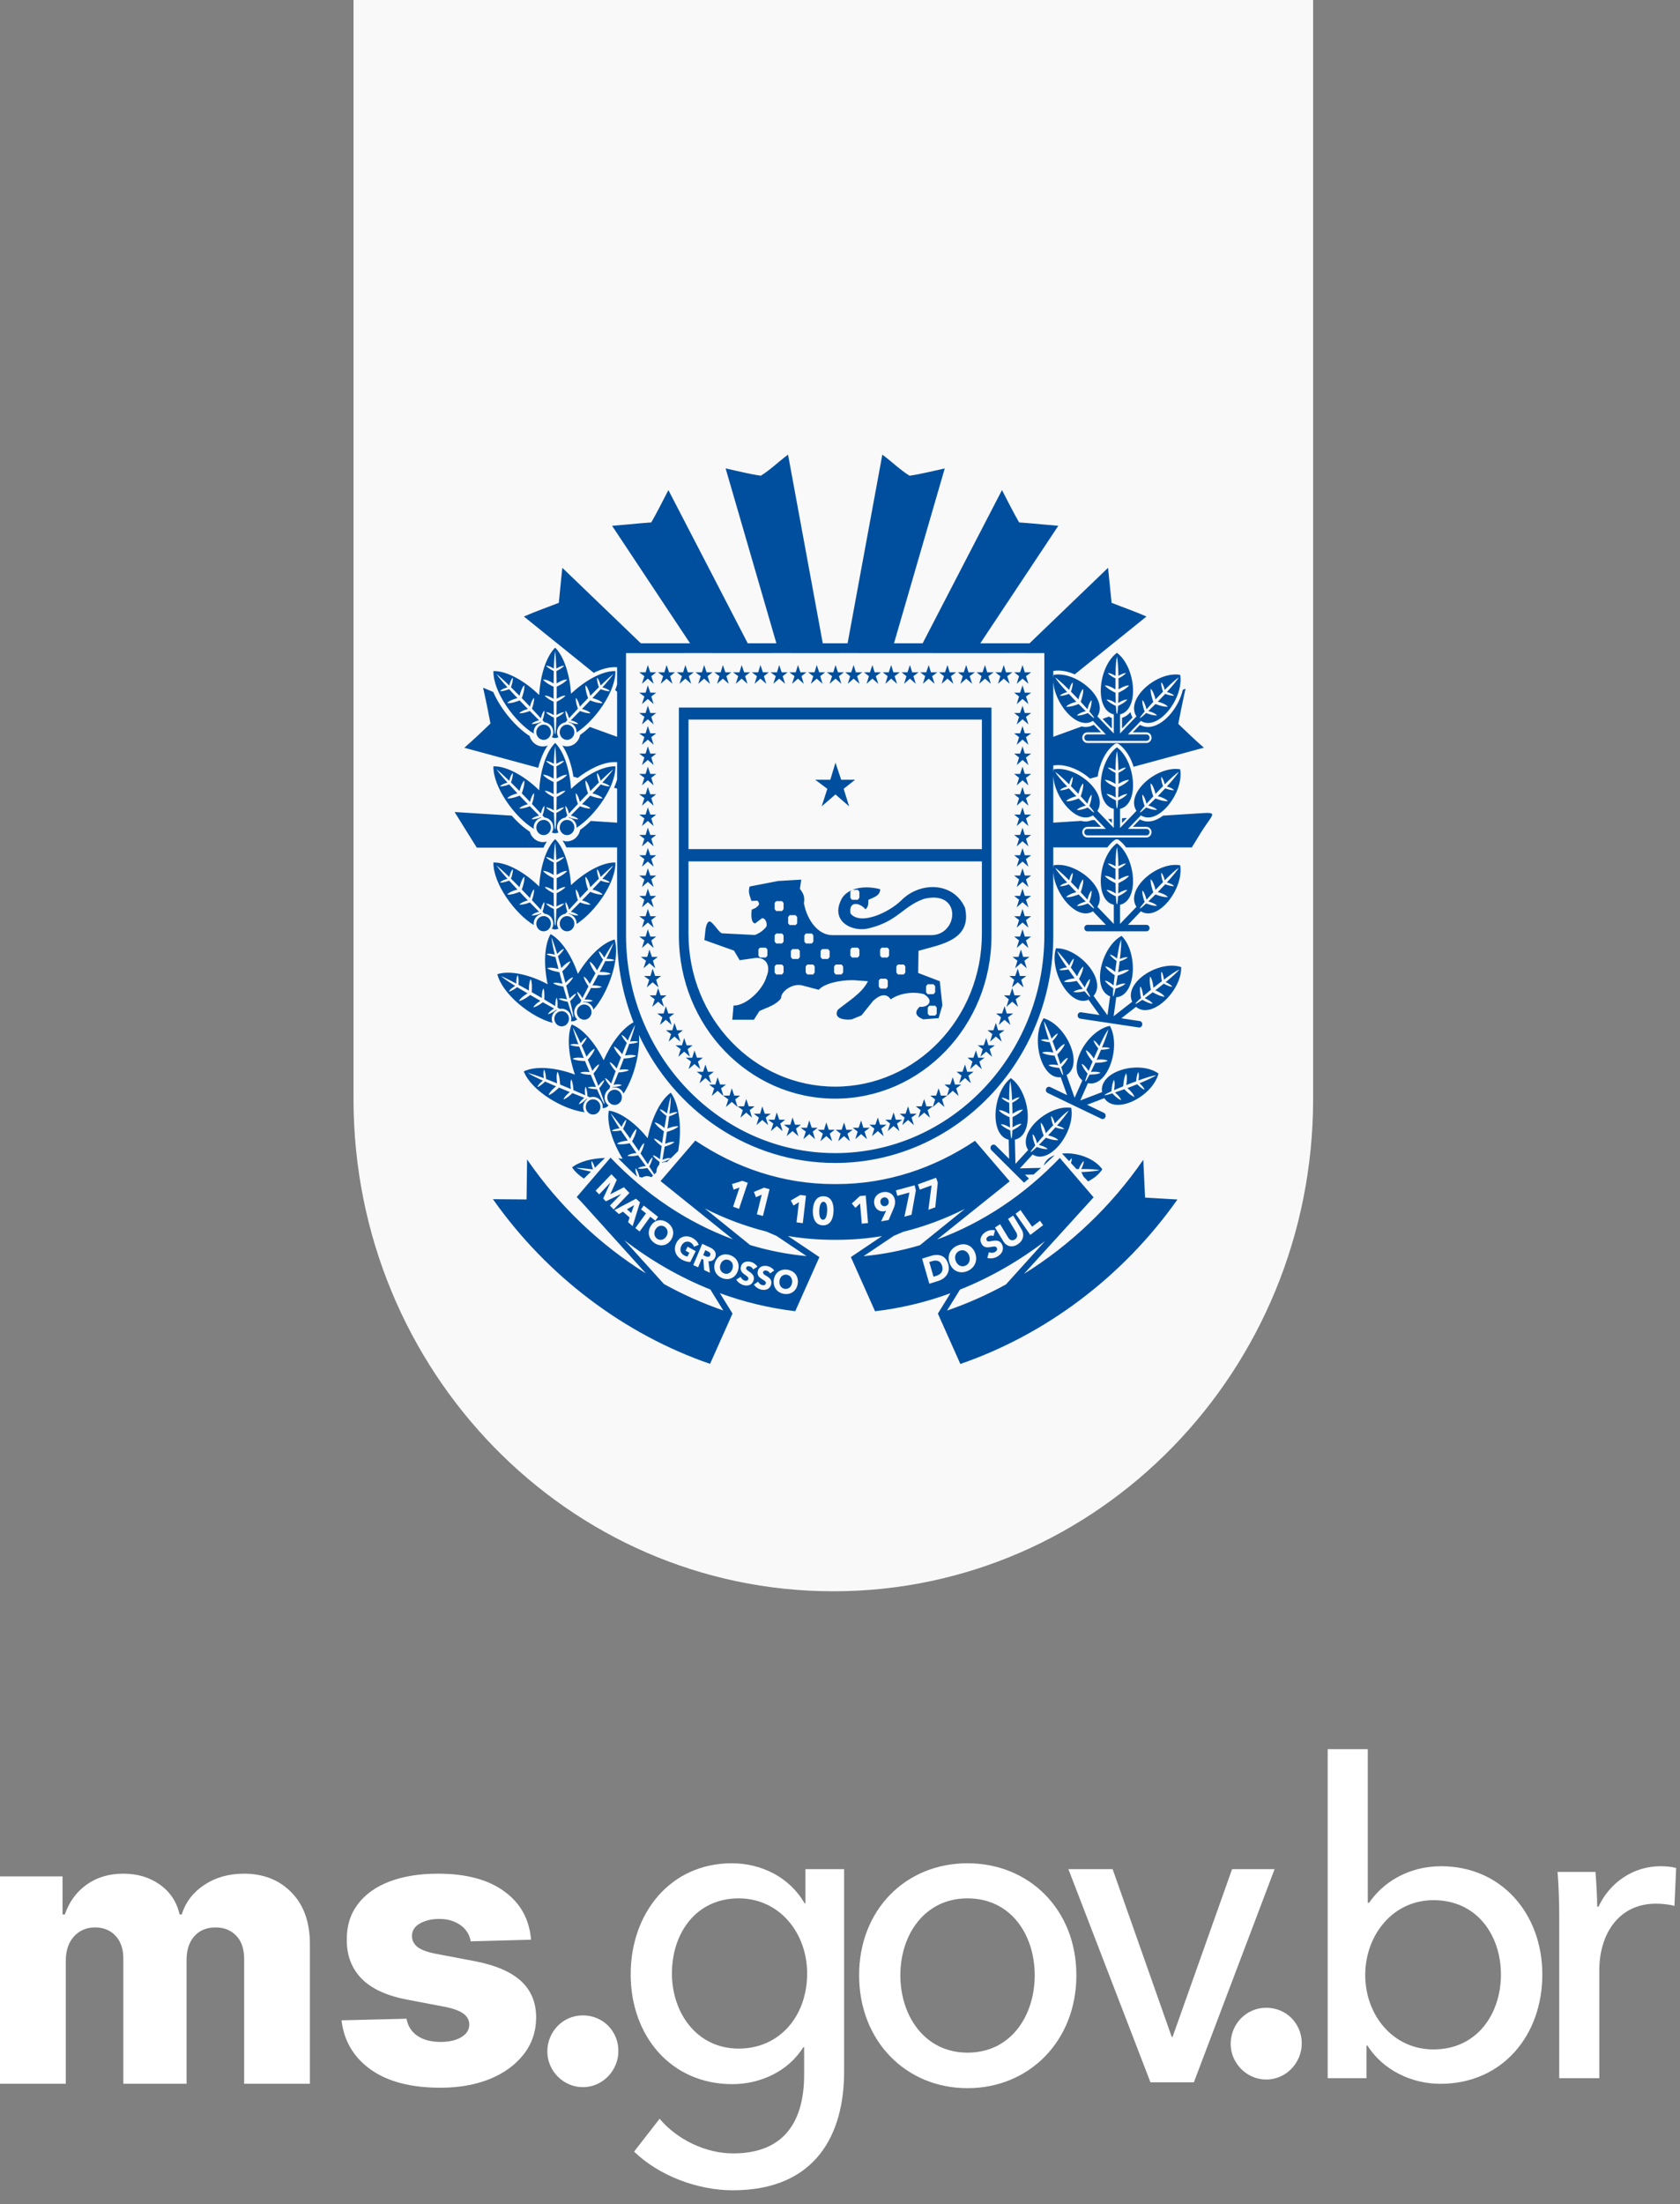 <svg width="77" height="101" viewBox="0 0 77 101" fill="none" xmlns="http://www.w3.org/2000/svg">
<rect x="0" y="0" width="77" height="101" fill="#808080" stroke="none"/>
<path fill-rule="evenodd" clip-rule="evenodd" d="M60.185 50.367V0H16.203V50.367C16.206 62.823 26.051 72.917 38.194 72.917C50.337 72.917 60.181 62.823 60.185 50.367Z" fill="#F9F9F9"/>
<path fill-rule="evenodd" clip-rule="evenodd" d="M44.229 41.596C43.7 40.407 42.173 40.387 41.312 41.255C40.737 41.817 39.443 42.418 38.983 41.863C38.883 41.252 39.423 41.365 39.661 41.663C39.818 41.572 39.799 41.346 39.799 41.233C40.037 41.121 40.342 41.048 40.342 40.746C39.967 40.644 39.474 40.615 39.079 40.773H39.316L39.388 40.859V41.142L39.316 41.23H39.045L38.976 41.142V40.859L39.027 40.796C38.855 40.873 38.703 40.986 38.594 41.154C38.002 42.212 39.063 42.721 39.791 42.545C41.147 42.231 41.365 41.534 42.348 41.188C44.098 40.761 43.937 42.833 42.697 42.851H38.146C37.501 42.851 36.994 42.172 36.846 41.392C36.889 41.101 36.841 40.96 36.662 40.729L36.724 40.307L35.665 40.369L34.355 40.623C34.275 40.913 34.383 41.079 34.44 41.283L34.72 41.272C34.872 41.46 34.738 41.507 34.634 41.602L34.453 41.684C34.418 42.013 34.44 42.29 34.609 42.314L34.92 42.08C35.091 42.053 35.163 42.314 35.134 42.442C35.029 42.608 34.801 42.773 34.599 42.843L33.082 42.767C32.9 42.683 32.61 42.124 32.475 42.239C32.3 42.387 32.328 42.861 32.28 43.074L33.642 43.56L33.902 43.999L34.611 43.898C35.136 43.847 35.334 44.28 35.134 44.746C34.966 45.36 34.185 46.095 33.621 46.076L33.564 46.727H34.553L34.805 46.332C35.074 46.189 35.577 46.068 35.801 45.737C35.782 45.437 36.311 45.052 36.748 45.15L37.527 45.355C37.767 45.074 38.489 44.902 39.114 44.915L39.784 44.962C39.495 45.523 38.921 45.845 38.399 46.27C38.164 46.709 38.777 46.748 39.045 46.709L39.483 46.528L40.019 45.862C40.342 45.563 40.629 45.506 40.827 45.794C41.204 45.522 41.833 45.415 42.348 45.555C42.876 45.882 42.479 46.184 42.154 46.133C41.815 46.448 42.099 46.621 42.318 46.709L43.021 46.655L43.192 46.068L43.073 44.962L42.083 44.584L42.099 43.569C43.073 43.283 44.569 43.096 44.229 41.596ZM35.172 43.792L35.101 43.875H34.829L34.761 43.792V43.509L34.829 43.423H35.101L35.172 43.509V43.792ZM35.914 44.564L35.844 44.651H35.575L35.504 44.564V44.282L35.575 44.198H35.844L35.914 44.282V44.564ZM35.914 43.148L35.844 43.232H35.575L35.504 43.148V42.862L35.575 42.776H35.844L35.914 42.862V43.148ZM35.914 41.659L35.844 41.746H35.575L35.504 41.659V41.375L35.575 41.293H35.844L35.914 41.375V41.659ZM36.123 42.309V42.022L36.194 41.936H36.465L36.537 42.022V42.309L36.465 42.39H36.194L36.123 42.309ZM36.659 43.855L36.588 43.943H36.318L36.248 43.855V43.572L36.318 43.489H36.588L36.659 43.572V43.855ZM36.866 42.862L36.937 42.776H37.209L37.279 42.862V43.148L37.209 43.232H36.937L36.866 43.148V42.862ZM37.34 44.564L37.272 44.651H37L36.928 44.564V44.282L37 44.198H37.272L37.34 44.282V44.564ZM38.024 43.855L37.951 43.943H37.682L37.611 43.855V43.572L37.682 43.489H37.951L38.024 43.572V43.855ZM38.643 44.564L38.571 44.651H38.302L38.231 44.564V44.282L38.302 44.198H38.571L38.643 44.282V44.564ZM39.388 43.792L39.316 43.875H39.045L38.976 43.792V43.509L39.045 43.423H39.316L39.388 43.509V43.792ZM40.689 45.209L40.618 45.298H40.348L40.278 45.209V44.928L40.348 44.846H40.618L40.689 44.928V45.209ZM40.75 43.792L40.681 43.875H40.409L40.338 43.792V43.509L40.409 43.423H40.681L40.75 43.509V43.792ZM41.494 44.564L41.425 44.651H41.153L41.083 44.564V44.282L41.153 44.198H41.425L41.494 44.282V44.564ZM42.932 46.169V46.453L42.863 46.537H42.594L42.522 46.453V46.169L42.594 46.084H42.863L42.932 46.169ZM42.446 45.189L42.517 45.102H42.788L42.861 45.189V45.471L42.788 45.555H42.517L42.446 45.471V45.189ZM43.999 59.094C45.385 58.54 46.693 57.789 47.898 56.87L46.106 58.856L46.105 58.857C45.235 59.334 44.332 59.735 43.405 60.054L43.999 59.094ZM43.006 58.696L42.595 58.825L42.263 57.675L42.661 57.55C42.975 57.451 43.333 57.489 43.459 57.923C43.575 58.329 43.311 58.6 43.006 58.696ZM44.34 58.244C44.007 58.385 43.668 58.251 43.531 57.9C43.392 57.543 43.551 57.215 43.884 57.074C44.218 56.932 44.553 57.054 44.691 57.409C44.829 57.76 44.674 58.102 44.34 58.244ZM45.71 57.582C45.565 57.662 45.39 57.687 45.252 57.639L45.325 57.381C45.408 57.417 45.523 57.415 45.602 57.371C45.677 57.329 45.728 57.263 45.684 57.178C45.644 57.097 45.553 57.115 45.396 57.143C45.245 57.171 45.081 57.175 44.982 56.983C44.862 56.749 45.017 56.539 45.206 56.434C45.321 56.371 45.473 56.344 45.606 56.38L45.536 56.639C45.467 56.606 45.373 56.613 45.31 56.647C45.247 56.682 45.179 56.749 45.221 56.833C45.257 56.903 45.328 56.892 45.442 56.869C45.602 56.84 45.811 56.803 45.919 57.013C46.043 57.258 45.911 57.47 45.71 57.582ZM46.649 57.016C46.394 57.184 46.133 57.123 45.986 56.88L45.604 56.249L45.837 56.095L46.207 56.706C46.273 56.815 46.385 56.881 46.516 56.794C46.65 56.707 46.639 56.574 46.572 56.466L46.202 55.855L46.437 55.7L46.819 56.331C46.967 56.574 46.902 56.848 46.649 57.016ZM47.224 56.587L46.547 55.619L46.772 55.449L47.307 56.212L47.666 55.939L47.809 56.142L47.224 56.587ZM42.724 57.789L42.592 57.831L42.786 58.503L42.913 58.463C43.103 58.404 43.255 58.267 43.181 58.01C43.106 57.753 42.908 57.732 42.724 57.789ZM40.511 54.87C40.398 54.891 40.334 54.987 40.354 55.106C40.373 55.219 40.462 55.288 40.573 55.269C40.685 55.249 40.75 55.154 40.731 55.037C40.713 54.929 40.625 54.849 40.511 54.87ZM37.748 55.07C37.596 55.064 37.557 55.312 37.55 55.471C37.544 55.635 37.564 55.885 37.717 55.892C37.867 55.898 37.904 55.649 37.911 55.486C37.917 55.327 37.899 55.077 37.748 55.07ZM41.401 56.443C42.381 56.201 43.325 55.847 44.224 55.394L42.161 57.06C41.326 57.308 40.463 57.479 39.58 57.561L40.965 56.631L41.401 56.443ZM33.872 55.393L33.6 55.294L33.894 54.416L33.622 54.511L33.548 54.259L34.022 54.108L34.272 54.199L33.872 55.393ZM34.968 55.719L34.69 55.643L34.912 54.743L34.649 54.86L34.555 54.616L35.016 54.424L35.271 54.492L34.968 55.719ZM36.795 56.048L36.508 56.012L36.616 55.088L36.369 55.241L36.245 55.011L36.678 54.757L36.941 54.79L36.795 56.048ZM37.707 56.148C37.362 56.134 37.242 55.818 37.255 55.46C37.269 55.102 37.413 54.802 37.758 54.816C38.101 54.831 38.219 55.141 38.204 55.499C38.192 55.857 38.05 56.163 37.707 56.148ZM39.499 56.072L39.419 55.144L39.208 55.347L39.04 55.148L39.414 54.806L39.678 54.781L39.786 56.044L39.499 56.072ZM40.946 55.4L40.73 55.903L40.385 55.965L40.614 55.48L40.615 55.474C40.593 55.487 40.56 55.498 40.533 55.503C40.322 55.541 40.111 55.41 40.07 55.165C40.024 54.881 40.209 54.673 40.469 54.627C40.732 54.579 40.971 54.715 41.016 54.989C41.041 55.137 41.006 55.262 40.946 55.4ZM41.777 55.663L41.453 55.752L41.683 54.644L41.126 54.796L41.063 54.547L41.919 54.312L41.977 54.546L41.777 55.663ZM42.867 55.322L42.551 55.436L42.697 54.315L42.154 54.513L42.073 54.27L42.906 53.967L42.981 54.193L42.867 55.322ZM32.447 57.342L32.326 57.287L32.23 57.514L32.337 57.564C32.41 57.596 32.509 57.619 32.551 57.52C32.589 57.428 32.513 57.373 32.447 57.342ZM33.399 57.736C33.237 57.676 33.081 57.764 33.021 57.939C32.959 58.12 33.028 58.291 33.188 58.351C33.351 58.411 33.509 58.324 33.57 58.143C33.63 57.969 33.562 57.796 33.399 57.736ZM28.932 55.586L29.062 55.222L28.736 55.413L28.932 55.586ZM30.466 56.216C30.321 56.117 30.149 56.165 30.051 56.321C29.95 56.482 29.977 56.665 30.121 56.764C30.264 56.861 30.438 56.815 30.54 56.655C30.638 56.499 30.611 56.315 30.466 56.216ZM36.058 58.411C35.887 58.386 35.751 58.505 35.726 58.689C35.701 58.879 35.8 59.033 35.969 59.059C36.139 59.084 36.278 58.965 36.304 58.775C36.329 58.59 36.228 58.436 36.058 58.411ZM36.969 57.558C36.083 57.475 35.219 57.304 34.381 57.051L32.3 55.372C33.2 55.829 34.145 56.187 35.125 56.432L35.59 56.633L36.969 57.558ZM27.955 55.242L28.47 54.713L28.468 54.71L27.768 55.048L27.646 54.919L27.974 54.196L27.971 54.193L27.464 54.73L27.299 54.56L28.023 53.806L28.27 54.064L27.971 54.719L27.975 54.723L28.597 54.403L28.849 54.666L28.126 55.42L27.955 55.242ZM28.787 56.002L28.856 55.789L28.554 55.523L28.367 55.631L28.163 55.45L29.15 54.928L29.333 55.089L28.996 56.186L28.787 56.002ZM29.12 56.275L29.609 55.599L29.379 55.418L29.506 55.242L30.164 55.761L30.037 55.937L29.806 55.755L29.316 56.43L29.12 56.275ZM30.761 56.806C30.583 57.087 30.264 57.142 29.997 56.959C29.731 56.777 29.653 56.451 29.831 56.169C30.011 55.884 30.321 55.84 30.588 56.022C30.856 56.205 30.94 56.52 30.761 56.806ZM31.248 57.719C30.96 57.563 30.851 57.25 31.001 56.953C31.152 56.651 31.464 56.576 31.739 56.727C31.881 56.804 31.989 56.925 32.025 57.041L31.805 57.13C31.788 57.055 31.734 56.98 31.646 56.931C31.493 56.847 31.318 56.911 31.233 57.08C31.146 57.252 31.181 57.43 31.36 57.526C31.411 57.555 31.462 57.572 31.508 57.576L31.595 57.405L31.422 57.31L31.515 57.127L31.888 57.331L31.637 57.828C31.524 57.828 31.387 57.796 31.248 57.719ZM32.539 58.32L32.274 58.199L32.237 57.719L32.159 57.685L31.996 58.072L31.774 57.969L32.186 56.995L32.542 57.16C32.722 57.242 32.87 57.395 32.775 57.618C32.721 57.748 32.607 57.807 32.471 57.792L32.539 58.32ZM33.113 58.572C32.813 58.46 32.665 58.164 32.773 57.847C32.883 57.526 33.175 57.407 33.474 57.518C33.776 57.631 33.928 57.916 33.818 58.235C33.71 58.552 33.415 58.684 33.113 58.572ZM34.077 58.887C33.937 58.846 33.809 58.751 33.747 58.632L33.948 58.512C33.978 58.587 34.053 58.66 34.131 58.682C34.204 58.702 34.275 58.692 34.298 58.61C34.319 58.532 34.249 58.485 34.131 58.404C34.018 58.326 33.909 58.222 33.959 58.037C34.02 57.81 34.242 57.774 34.426 57.827C34.538 57.859 34.651 57.939 34.715 58.046L34.519 58.168C34.494 58.104 34.428 58.046 34.367 58.03C34.306 58.011 34.224 58.011 34.202 58.092C34.184 58.16 34.237 58.199 34.321 58.256C34.444 58.34 34.6 58.45 34.545 58.654C34.481 58.89 34.272 58.942 34.077 58.887ZM35.349 58.833C35.301 59.072 35.094 59.138 34.897 59.095C34.755 59.064 34.623 58.977 34.554 58.863L34.747 58.73C34.781 58.804 34.86 58.871 34.939 58.888C35.013 58.904 35.083 58.89 35.101 58.806C35.116 58.727 35.045 58.684 34.923 58.612C34.806 58.541 34.691 58.445 34.73 58.257C34.776 58.027 34.996 57.976 35.182 58.017C35.295 58.042 35.412 58.114 35.483 58.217L35.295 58.352C35.264 58.288 35.197 58.237 35.135 58.223C35.074 58.209 34.992 58.214 34.974 58.297C34.961 58.365 35.015 58.4 35.103 58.452C35.229 58.527 35.392 58.626 35.349 58.833ZM35.938 59.29C35.623 59.243 35.419 58.983 35.465 58.65C35.511 58.313 35.774 58.136 36.089 58.182C36.405 58.229 36.61 58.476 36.564 58.813C36.519 59.146 36.255 59.337 35.938 59.29ZM32.557 59.088L33.152 60.05C32.218 59.727 31.306 59.321 30.43 58.837L28.617 56.83C29.835 57.764 31.156 58.527 32.557 59.088ZM26.648 55.077L29.607 58.354C27.498 57.037 25.623 55.26 24.158 53.128L24.134 54.962L22.593 54.95C25.105 58.515 28.654 61.154 32.544 62.496L33.575 60.189L33.572 60.188L32.995 59.257C34.104 59.662 35.259 59.942 36.449 60.083L37.555 57.606L37.557 57.604L37.556 57.603L37.557 57.601H37.552L36.117 56.638C36.805 56.753 37.508 56.812 38.224 56.812H38.345C39.053 56.812 39.748 56.755 40.429 56.641L38.998 57.602L40.106 60.085C41.297 59.946 42.453 59.666 43.561 59.261L42.987 60.191L42.986 60.192L44.016 62.5C47.904 61.161 51.452 58.526 53.966 54.965L52.483 54.877L52.401 53.143C50.931 55.279 49.049 57.057 46.933 58.372L50.1 54.89L50.124 54.865L50.123 54.864L48.574 53.06C46.967 54.738 45.056 56.025 42.951 56.797L46.263 54.143L46.28 54.132L44.687 52.275C42.816 53.529 40.654 54.258 38.345 54.258H38.224C35.909 54.258 33.742 53.525 31.868 52.264L30.274 54.12L30.274 54.121L30.302 54.142L33.592 56.788C31.491 56.013 29.585 54.725 27.983 53.046L26.433 54.852C26.504 54.927 26.575 55.002 26.648 55.077ZM30.744 50.068C30.237 50.433 29.852 51.305 29.684 52.154C29.172 51.517 28.485 50.971 27.904 50.891C27.795 51.508 28.098 52.383 28.539 53.098C28.471 53.089 28.402 53.083 28.335 53.077C28.579 53.323 28.922 53.664 29.19 53.91C29.192 53.911 29.197 53.911 29.2 53.911C29.092 53.621 29.134 53.529 29.134 53.529C29.226 53.638 29.286 53.844 29.31 53.933C29.355 53.943 29.39 53.95 29.431 53.959C29.565 53.876 29.724 53.876 29.856 53.942L29.932 53.869C29.858 53.775 29.768 53.657 29.667 53.521C29.585 53.539 29.373 53.58 29.235 53.542C29.235 53.542 29.3 53.462 29.6 53.43C29.492 53.282 29.372 53.117 29.246 52.94C29.148 52.962 28.912 53.005 28.757 52.963C28.757 52.963 28.826 52.871 29.171 52.833C29.117 52.758 29.064 52.682 29.009 52.603C28.955 52.526 28.907 52.456 28.858 52.386C28.752 52.41 28.464 52.465 28.278 52.415C28.278 52.415 28.359 52.305 28.773 52.263C28.653 52.088 28.548 51.933 28.457 51.798C28.371 51.817 28.166 51.853 28.032 51.818C28.032 51.818 28.098 51.738 28.397 51.706C28.197 51.4 28.069 51.185 27.988 51.014C28.1 51.136 28.262 51.333 28.49 51.635C28.612 51.349 28.705 51.308 28.705 51.308C28.696 51.452 28.601 51.642 28.556 51.722C28.653 51.853 28.764 52.005 28.884 52.175C29.05 51.783 29.175 51.736 29.175 51.736C29.163 51.934 29.027 52.195 28.971 52.297C29.021 52.368 29.07 52.438 29.124 52.515C29.179 52.594 29.231 52.668 29.283 52.744C29.421 52.419 29.526 52.38 29.526 52.38C29.517 52.543 29.409 52.758 29.357 52.853C29.481 53.032 29.595 53.201 29.695 53.353C29.815 53.074 29.908 53.033 29.908 53.033C29.899 53.177 29.802 53.368 29.757 53.45C29.849 53.588 29.927 53.711 29.99 53.812L30.084 53.721C30.08 53.594 30.122 53.466 30.215 53.373C30.22 53.327 30.224 53.287 30.23 53.237C30.156 53.187 29.986 53.062 29.916 52.938C29.916 52.938 30.012 52.925 30.244 53.121C30.267 52.937 30.296 52.734 30.327 52.516C30.24 52.456 30.05 52.316 29.97 52.176C29.97 52.176 30.081 52.162 30.346 52.385C30.36 52.293 30.372 52.201 30.388 52.106C30.401 52.012 30.415 51.925 30.429 51.839C30.334 51.775 30.099 51.606 30.003 51.436C30.003 51.436 30.135 51.418 30.453 51.688C30.486 51.48 30.519 51.294 30.548 51.13C30.473 51.08 30.305 50.956 30.235 50.833C30.235 50.833 30.333 50.819 30.57 51.02C30.64 50.644 30.698 50.392 30.745 50.232C30.747 50.42 30.728 50.673 30.682 51.039C30.967 50.924 31.056 50.968 31.056 50.968C30.952 51.063 30.755 51.127 30.669 51.151C30.647 51.315 30.621 51.504 30.59 51.715C30.977 51.557 31.099 51.617 31.099 51.617C30.954 51.75 30.672 51.835 30.568 51.864C30.555 51.95 30.543 52.035 30.528 52.129C30.514 52.225 30.499 52.319 30.485 52.411C30.808 52.281 30.91 52.331 30.91 52.331C30.79 52.442 30.56 52.514 30.464 52.542C30.429 52.76 30.395 52.962 30.363 53.145C30.647 53.029 30.736 53.072 30.736 53.072C30.63 53.172 30.423 53.236 30.342 53.258C30.34 53.268 30.338 53.275 30.337 53.285C30.411 53.249 30.49 53.241 30.568 53.247L31.082 52.745C31.252 51.808 31.171 50.65 30.744 50.068ZM26.762 54.007L27.087 53.687C26.783 53.626 26.565 53.571 26.407 53.515C26.567 53.519 26.816 53.539 27.181 53.585C27.071 53.289 27.113 53.196 27.113 53.196C27.182 53.276 27.233 53.413 27.264 53.514L27.727 53.06C27.132 53.082 26.567 53.216 26.221 53.493C26.345 53.682 26.535 53.855 26.762 54.007ZM27.491 50.585C27.417 50.408 27.221 50.327 27.051 50.402C26.881 50.479 26.803 50.684 26.875 50.861C26.949 51.038 27.145 51.119 27.315 51.044C27.485 50.968 27.563 50.763 27.491 50.585ZM28.477 50.145C28.404 49.967 28.207 49.885 28.037 49.962C27.867 50.037 27.788 50.243 27.862 50.42C27.934 50.596 28.132 50.679 28.302 50.602C28.471 50.526 28.55 50.321 28.477 50.145ZM26.942 48.56C26.976 48.639 27.009 48.719 27.046 48.808C27.083 48.896 27.117 48.982 27.151 49.067C27.356 48.783 27.466 48.769 27.466 48.769C27.422 48.924 27.272 49.11 27.201 49.19C27.283 49.394 27.359 49.584 27.424 49.756C27.602 49.511 27.7 49.492 27.7 49.492C27.661 49.631 27.525 49.795 27.465 49.864C27.629 50.294 27.725 50.582 27.704 50.591C27.682 50.602 27.549 50.332 27.361 49.912C27.278 49.911 27.063 49.902 26.936 49.835C26.936 49.835 27.016 49.772 27.316 49.809C27.242 49.64 27.16 49.453 27.075 49.25C26.975 49.248 26.734 49.236 26.592 49.159C26.592 49.159 26.679 49.086 27.023 49.128C26.988 49.043 26.951 48.956 26.915 48.866C26.878 48.779 26.845 48.699 26.814 48.62C26.705 48.619 26.413 48.607 26.241 48.516C26.241 48.516 26.344 48.427 26.756 48.481C26.676 48.283 26.607 48.108 26.547 47.955C26.458 47.953 26.251 47.943 26.128 47.877C26.128 47.877 26.209 47.813 26.507 47.851C26.378 47.506 26.298 47.266 26.256 47.083C26.338 47.226 26.456 47.456 26.613 47.803C26.793 47.552 26.892 47.535 26.892 47.535C26.854 47.672 26.72 47.835 26.659 47.904C26.726 48.054 26.801 48.227 26.884 48.42C27.128 48.076 27.259 48.06 27.259 48.06C27.206 48.249 27.019 48.473 26.942 48.56ZM26.065 46.587C26.015 46.402 25.83 46.293 25.651 46.347C25.473 46.4 25.37 46.593 25.421 46.778C25.472 46.963 25.657 47.071 25.835 47.018C26.012 46.966 26.116 46.773 26.065 46.587ZM27.098 46.281C27.047 46.096 26.862 45.989 26.684 46.041C26.506 46.093 26.403 46.287 26.453 46.472C26.504 46.658 26.689 46.765 26.868 46.713C27.046 46.66 27.149 46.467 27.098 46.281ZM26.488 44.625C26.218 43.844 25.754 43.086 25.235 42.802C24.928 43.341 24.923 44.273 25.101 45.101C24.343 44.69 23.402 44.443 22.795 44.64C23.023 45.566 24.363 46.623 25.334 46.871C25.324 46.85 25.311 46.835 25.304 46.812C25.246 46.599 25.345 46.386 25.523 46.282C25.513 46.277 25.506 46.273 25.496 46.267C25.428 46.319 25.253 46.45 25.113 46.476C25.113 46.476 25.134 46.376 25.397 46.214C25.24 46.127 25.066 46.031 24.88 45.926C24.8 45.988 24.602 46.13 24.445 46.161C24.445 46.161 24.47 46.046 24.768 45.861C24.69 45.817 24.611 45.77 24.528 45.723C24.449 45.676 24.376 45.635 24.304 45.592C24.217 45.66 23.979 45.837 23.789 45.873C23.789 45.873 23.819 45.737 24.178 45.517C23.998 45.411 23.84 45.318 23.703 45.235C23.631 45.289 23.462 45.413 23.325 45.438C23.325 45.438 23.348 45.339 23.61 45.176C23.306 44.986 23.103 44.848 22.962 44.728C23.111 44.789 23.338 44.897 23.665 45.071C23.66 44.754 23.73 44.682 23.73 44.682C23.78 44.815 23.77 45.03 23.762 45.123C23.904 45.199 24.064 45.288 24.242 45.389C24.234 44.961 24.329 44.864 24.329 44.864C24.398 45.048 24.381 45.345 24.371 45.463C24.444 45.504 24.518 45.547 24.598 45.593C24.679 45.64 24.757 45.685 24.834 45.731C24.829 45.376 24.909 45.295 24.909 45.295C24.965 45.446 24.954 45.689 24.945 45.797C25.129 45.906 25.3 46.009 25.452 46.103C25.448 45.791 25.517 45.72 25.517 45.72C25.567 45.854 25.556 46.071 25.549 46.162C25.588 46.187 25.62 46.207 25.655 46.23C25.881 46.186 26.107 46.32 26.171 46.556C26.194 46.639 26.187 46.72 26.167 46.797C26.218 46.801 26.268 46.801 26.322 46.787C26.367 46.771 26.405 46.746 26.442 46.72C26.449 46.72 26.456 46.717 26.463 46.717C26.41 46.665 26.367 46.604 26.343 46.53C26.341 46.53 26.335 46.538 26.334 46.538C26.332 46.537 26.338 46.523 26.338 46.52C26.337 46.516 26.334 46.513 26.332 46.508C26.271 46.282 26.385 46.055 26.584 45.96C26.604 45.92 26.621 45.884 26.643 45.839C26.59 45.764 26.472 45.587 26.447 45.445C26.447 45.445 26.541 45.467 26.695 45.734C26.777 45.572 26.871 45.39 26.972 45.197C26.909 45.109 26.777 44.91 26.75 44.75C26.75 44.75 26.858 44.775 27.033 45.08C27.076 44.999 27.12 44.917 27.164 44.834C27.209 44.75 27.251 44.673 27.292 44.598C27.224 44.503 27.059 44.26 27.026 44.066C27.026 44.066 27.155 44.097 27.364 44.465C27.465 44.282 27.556 44.118 27.638 43.975C27.585 43.9 27.468 43.724 27.442 43.584C27.442 43.584 27.539 43.606 27.695 43.879C27.885 43.551 28.024 43.335 28.12 43.202C28.06 43.38 27.957 43.609 27.795 43.937C28.1 43.931 28.169 44.005 28.169 44.005C28.04 44.057 27.833 44.046 27.744 44.038C27.671 44.184 27.584 44.35 27.485 44.539C27.9 44.529 27.994 44.628 27.994 44.628C27.814 44.702 27.522 44.682 27.414 44.672C27.373 44.747 27.333 44.823 27.289 44.906C27.243 44.992 27.199 45.073 27.155 45.154C27.502 45.149 27.58 45.232 27.58 45.232C27.432 45.292 27.192 45.278 27.093 45.269C26.988 45.462 26.889 45.64 26.798 45.799C27.104 45.793 27.172 45.866 27.172 45.866C27.04 45.92 26.825 45.907 26.741 45.899C26.737 45.907 26.733 45.913 26.728 45.922C26.938 45.903 27.138 46.032 27.198 46.252C27.199 46.257 27.198 46.261 27.199 46.265C27.873 45.495 28.438 43.935 28.172 43.049C27.577 43.208 26.927 43.89 26.488 44.625ZM25.772 44.505C25.795 44.589 25.818 44.673 25.843 44.764C25.869 44.858 25.893 44.947 25.917 45.037C26.154 44.782 26.265 44.782 26.265 44.782C26.203 44.93 26.031 45.094 25.951 45.165C26.007 45.378 26.058 45.576 26.103 45.756C26.308 45.537 26.408 45.531 26.408 45.531C26.352 45.664 26.198 45.808 26.13 45.868C26.238 46.317 26.298 46.615 26.276 46.622C26.254 46.629 26.154 46.343 26.02 45.903C25.938 45.891 25.726 45.853 25.608 45.768C25.608 45.768 25.695 45.717 25.988 45.794C25.935 45.617 25.877 45.419 25.817 45.206C25.718 45.191 25.482 45.148 25.351 45.053C25.351 45.053 25.446 44.99 25.782 45.08C25.756 44.99 25.732 44.899 25.707 44.805C25.681 44.714 25.658 44.63 25.636 44.547C25.529 44.531 25.24 44.48 25.082 44.367C25.082 44.367 25.195 44.293 25.597 44.401C25.542 44.195 25.495 44.011 25.455 43.851C25.367 43.838 25.162 43.799 25.049 43.718C25.049 43.718 25.136 43.667 25.428 43.743C25.341 43.385 25.293 43.137 25.274 42.948C25.338 43.102 25.425 43.345 25.539 43.71C25.748 43.485 25.849 43.481 25.849 43.481C25.793 43.612 25.641 43.756 25.572 43.816C25.62 43.974 25.673 44.156 25.731 44.358C26.015 44.05 26.149 44.051 26.149 44.051C26.072 44.231 25.858 44.429 25.772 44.505ZM26.173 40.56C26.118 39.731 25.869 38.87 25.445 38.449C25.009 38.881 24.76 39.774 24.713 40.623C24.092 40.01 23.252 39.506 22.615 39.522C22.592 40.478 23.605 41.877 24.473 42.391C24.47 42.369 24.46 42.349 24.46 42.326C24.46 42.105 24.611 41.927 24.809 41.878C24.801 41.871 24.795 41.865 24.787 41.856C24.709 41.888 24.505 41.962 24.363 41.948C24.363 41.948 24.411 41.859 24.706 41.777C24.577 41.649 24.436 41.507 24.284 41.351C24.191 41.389 23.963 41.47 23.804 41.455C23.804 41.455 23.859 41.351 24.194 41.259C24.13 41.192 24.066 41.127 23.999 41.058C23.935 40.991 23.877 40.929 23.817 40.867C23.716 40.908 23.441 41.011 23.249 40.992C23.249 40.992 23.312 40.869 23.715 40.76C23.57 40.608 23.443 40.472 23.334 40.352C23.25 40.385 23.054 40.455 22.917 40.442C22.917 40.442 22.964 40.351 23.259 40.269C23.016 40.001 22.858 39.809 22.753 39.654C22.881 39.756 23.071 39.924 23.34 40.185C23.418 39.878 23.505 39.829 23.505 39.829C23.517 39.972 23.451 40.174 23.419 40.262C23.535 40.376 23.666 40.507 23.812 40.655C23.917 40.241 24.033 40.174 24.033 40.174C24.05 40.371 23.956 40.651 23.915 40.762C23.975 40.823 24.035 40.885 24.1 40.952C24.166 41.02 24.229 41.087 24.291 41.153C24.379 40.809 24.477 40.754 24.477 40.754C24.491 40.915 24.417 41.145 24.38 41.247C24.529 41.405 24.666 41.552 24.788 41.686C24.866 41.385 24.952 41.336 24.952 41.336C24.964 41.48 24.898 41.684 24.865 41.771C24.896 41.806 24.921 41.833 24.95 41.866C25.179 41.887 25.361 42.082 25.361 42.326C25.361 42.411 25.333 42.487 25.294 42.557C25.341 42.575 25.391 42.59 25.445 42.591C25.492 42.59 25.536 42.575 25.579 42.561C25.585 42.562 25.593 42.562 25.599 42.564C25.562 42.5 25.537 42.429 25.533 42.349C25.531 42.35 25.523 42.355 25.523 42.355C25.521 42.354 25.529 42.343 25.531 42.34C25.531 42.334 25.529 42.331 25.529 42.326C25.529 42.091 25.698 41.905 25.913 41.871C25.944 41.838 25.97 41.807 26.003 41.771C25.972 41.684 25.904 41.48 25.917 41.336C25.917 41.336 26.003 41.385 26.08 41.686C26.203 41.552 26.339 41.405 26.487 41.247C26.451 41.145 26.377 40.915 26.391 40.754C26.391 40.754 26.489 40.809 26.577 41.153C26.641 41.087 26.703 41.02 26.768 40.952C26.834 40.885 26.892 40.823 26.953 40.761C26.912 40.651 26.818 40.371 26.835 40.174C26.835 40.174 26.953 40.241 27.056 40.655C27.202 40.507 27.333 40.376 27.45 40.261C27.417 40.174 27.35 39.972 27.364 39.829C27.364 39.829 27.45 39.878 27.528 40.185C27.798 39.924 27.988 39.756 28.115 39.654C28.01 39.809 27.853 40.001 27.609 40.269C27.904 40.351 27.952 40.442 27.952 40.442C27.814 40.455 27.618 40.385 27.535 40.352C27.425 40.472 27.297 40.608 27.153 40.76C27.556 40.869 27.619 40.992 27.619 40.992C27.428 41.011 27.151 40.908 27.051 40.867C26.993 40.929 26.934 40.991 26.87 41.058C26.803 41.127 26.739 41.192 26.675 41.258C27.01 41.351 27.064 41.455 27.064 41.455C26.905 41.47 26.678 41.389 26.584 41.351C26.433 41.507 26.291 41.649 26.163 41.777C26.457 41.859 26.505 41.948 26.505 41.948C26.363 41.962 26.159 41.888 26.082 41.856C26.075 41.863 26.07 41.868 26.063 41.874C26.27 41.918 26.429 42.099 26.429 42.326C26.429 42.331 26.426 42.334 26.426 42.34C27.276 41.792 28.229 40.45 28.206 39.522C27.592 39.507 26.787 39.977 26.173 40.56ZM25.251 42.326C25.251 42.134 25.101 41.977 24.916 41.977C24.731 41.977 24.581 42.134 24.581 42.326C24.581 42.519 24.731 42.675 24.916 42.675C25.101 42.675 25.251 42.519 25.251 42.326ZM26.325 42.326C26.325 42.134 26.174 41.977 25.989 41.977C25.805 41.977 25.654 42.134 25.654 42.326C25.654 42.519 25.805 42.675 25.989 42.675C26.174 42.675 26.325 42.519 26.325 42.326ZM25.515 40.24C25.516 40.327 25.516 40.415 25.516 40.51C25.516 40.606 25.516 40.699 25.515 40.792C25.81 40.615 25.917 40.647 25.917 40.647C25.817 40.773 25.609 40.88 25.514 40.925C25.512 41.146 25.509 41.352 25.505 41.538C25.76 41.385 25.857 41.408 25.857 41.408C25.769 41.52 25.582 41.614 25.501 41.653C25.488 42.116 25.468 42.419 25.445 42.419C25.421 42.419 25.401 42.117 25.388 41.655C25.311 41.62 25.116 41.523 25.026 41.408C25.026 41.408 25.123 41.384 25.384 41.541C25.38 41.356 25.377 41.149 25.375 40.928C25.283 40.886 25.067 40.775 24.966 40.647C24.966 40.647 25.074 40.614 25.374 40.796C25.374 40.701 25.373 40.608 25.373 40.51C25.373 40.415 25.373 40.328 25.374 40.242C25.274 40.197 25.01 40.065 24.887 39.911C24.887 39.911 25.016 39.871 25.374 40.09C25.375 39.876 25.377 39.686 25.381 39.521C25.3 39.483 25.114 39.387 25.026 39.277C25.026 39.277 25.123 39.253 25.384 39.409C25.394 39.04 25.414 38.786 25.445 38.6C25.465 38.766 25.485 39.025 25.499 39.409C25.759 39.253 25.857 39.277 25.857 39.277C25.769 39.387 25.585 39.481 25.503 39.521C25.508 39.685 25.512 39.876 25.513 40.088C25.869 39.871 25.995 39.911 25.995 39.911C25.875 40.062 25.618 40.191 25.515 40.24ZM26.173 36.152C26.118 35.323 25.869 34.462 25.445 34.041C25.009 34.472 24.76 35.367 24.713 36.214C24.092 35.602 23.252 35.097 22.615 35.114C22.592 36.07 23.605 37.468 24.473 37.983C24.47 37.961 24.46 37.942 24.46 37.918C24.46 37.697 24.611 37.519 24.809 37.47C24.801 37.462 24.795 37.457 24.787 37.448C24.709 37.48 24.505 37.554 24.363 37.54C24.363 37.54 24.411 37.45 24.706 37.369C24.577 37.241 24.436 37.099 24.284 36.943C24.191 36.981 23.963 37.062 23.804 37.047C23.804 37.047 23.859 36.943 24.194 36.851C24.13 36.784 24.066 36.719 23.999 36.649C23.935 36.582 23.877 36.52 23.817 36.459C23.716 36.499 23.441 36.602 23.249 36.583C23.249 36.583 23.312 36.461 23.715 36.352C23.57 36.2 23.443 36.064 23.334 35.944C23.25 35.976 23.054 36.047 22.917 36.033C22.917 36.033 22.964 35.943 23.259 35.861C23.016 35.593 22.858 35.401 22.753 35.246C22.881 35.348 23.071 35.516 23.34 35.776C23.418 35.469 23.505 35.421 23.505 35.421C23.517 35.564 23.451 35.766 23.419 35.854C23.535 35.968 23.666 36.099 23.812 36.247C23.917 35.833 24.033 35.766 24.033 35.766C24.05 35.963 23.956 36.243 23.915 36.354C23.975 36.415 24.035 36.477 24.1 36.544C24.166 36.612 24.229 36.678 24.291 36.745C24.379 36.401 24.477 36.346 24.477 36.346C24.491 36.507 24.417 36.737 24.38 36.839C24.529 36.995 24.666 37.144 24.788 37.277C24.866 36.977 24.952 36.928 24.952 36.928C24.964 37.072 24.898 37.276 24.865 37.363C24.896 37.397 24.921 37.425 24.95 37.458C25.179 37.479 25.361 37.674 25.361 37.918C25.361 38.004 25.333 38.079 25.294 38.149C25.341 38.167 25.391 38.181 25.445 38.183C25.492 38.181 25.536 38.167 25.579 38.153C25.585 38.154 25.593 38.153 25.599 38.156C25.562 38.092 25.537 38.021 25.533 37.942C25.531 37.942 25.523 37.948 25.523 37.947C25.521 37.946 25.529 37.935 25.531 37.93C25.531 37.926 25.529 37.922 25.529 37.918C25.529 37.683 25.698 37.497 25.913 37.462C25.944 37.429 25.97 37.399 26.003 37.363C25.972 37.276 25.904 37.072 25.917 36.928C25.917 36.928 26.003 36.977 26.08 37.277C26.203 37.144 26.339 36.995 26.487 36.839C26.451 36.737 26.377 36.507 26.391 36.346C26.391 36.346 26.489 36.401 26.577 36.745C26.641 36.678 26.703 36.612 26.768 36.544C26.834 36.477 26.892 36.415 26.953 36.354C26.912 36.243 26.818 35.963 26.835 35.766C26.835 35.766 26.953 35.833 27.056 36.247C27.202 36.099 27.333 35.968 27.45 35.853C27.417 35.766 27.35 35.564 27.364 35.421C27.364 35.421 27.45 35.469 27.528 35.776C27.798 35.516 27.988 35.348 28.115 35.246C28.01 35.401 27.853 35.593 27.609 35.861C27.904 35.943 27.952 36.033 27.952 36.033C27.814 36.047 27.618 35.976 27.535 35.944C27.425 36.064 27.297 36.2 27.153 36.352C27.556 36.461 27.619 36.583 27.619 36.583C27.428 36.602 27.151 36.499 27.051 36.459C26.993 36.52 26.934 36.582 26.87 36.649C26.803 36.719 26.739 36.784 26.675 36.85C27.01 36.943 27.064 37.047 27.064 37.047C26.905 37.062 26.678 36.981 26.584 36.943C26.433 37.099 26.291 37.241 26.163 37.369C26.457 37.45 26.505 37.54 26.505 37.54C26.363 37.554 26.159 37.48 26.082 37.448C26.075 37.455 26.07 37.461 26.063 37.467C26.27 37.509 26.429 37.69 26.429 37.918C26.429 37.922 26.426 37.926 26.426 37.93C27.276 37.384 28.229 36.042 28.206 35.114C27.592 35.098 26.787 35.569 26.173 36.152ZM25.251 37.918C25.251 37.726 25.101 37.57 24.916 37.57C24.731 37.57 24.581 37.726 24.581 37.918C24.581 38.111 24.731 38.267 24.916 38.267C25.101 38.267 25.251 38.111 25.251 37.918ZM26.325 37.918C26.325 37.726 26.174 37.57 25.989 37.57C25.805 37.57 25.654 37.726 25.654 37.918C25.654 38.111 25.805 38.267 25.989 38.267C26.174 38.267 26.325 38.111 26.325 37.918ZM25.515 35.832C25.516 35.919 25.516 36.007 25.516 36.102C25.516 36.198 25.516 36.291 25.515 36.384C25.81 36.207 25.917 36.239 25.917 36.239C25.817 36.364 25.609 36.472 25.514 36.517C25.512 36.738 25.509 36.944 25.505 37.129C25.76 36.977 25.857 37 25.857 37C25.769 37.111 25.582 37.206 25.501 37.245C25.488 37.707 25.468 38.011 25.445 38.011C25.421 38.011 25.401 37.708 25.388 37.247C25.311 37.211 25.116 37.115 25.026 37C25.026 37 25.123 36.976 25.384 37.132C25.38 36.948 25.377 36.741 25.375 36.519C25.283 36.477 25.067 36.368 24.966 36.239C24.966 36.239 25.074 36.206 25.374 36.387C25.374 36.293 25.373 36.2 25.373 36.102C25.373 36.007 25.373 35.92 25.374 35.833C25.274 35.788 25.01 35.657 24.887 35.503C24.887 35.503 25.016 35.463 25.374 35.681C25.375 35.468 25.377 35.278 25.381 35.112C25.3 35.076 25.114 34.979 25.026 34.869C25.026 34.869 25.123 34.844 25.384 35.001C25.394 34.631 25.414 34.378 25.445 34.192C25.465 34.357 25.485 34.617 25.499 35.001C25.759 34.845 25.857 34.869 25.857 34.869C25.769 34.979 25.585 35.073 25.503 35.112C25.508 35.277 25.512 35.468 25.513 35.679C25.869 35.463 25.995 35.503 25.995 35.503C25.875 35.655 25.618 35.783 25.515 35.832ZM26.173 31.788C26.118 30.959 25.869 30.098 25.445 29.677C25.009 30.108 24.76 31.002 24.713 31.849C24.092 31.238 23.252 30.734 22.615 30.75C22.592 31.705 23.605 33.105 24.473 33.619C24.47 33.597 24.46 33.577 24.46 33.554C24.46 33.333 24.611 33.155 24.809 33.106C24.801 33.099 24.795 33.093 24.787 33.084C24.709 33.116 24.505 33.19 24.363 33.176C24.363 33.176 24.411 33.086 24.706 33.005C24.577 32.877 24.436 32.734 24.284 32.579C24.191 32.616 23.963 32.698 23.804 32.682C23.804 32.682 23.859 32.579 24.194 32.487C24.13 32.42 24.066 32.355 23.999 32.285C23.935 32.218 23.877 32.157 23.817 32.095C23.716 32.136 23.441 32.238 23.249 32.219C23.249 32.219 23.312 32.097 23.715 31.988C23.57 31.835 23.443 31.7 23.334 31.58C23.25 31.613 23.054 31.683 22.917 31.669C22.917 31.669 22.964 31.579 23.259 31.497C23.016 31.229 22.858 31.036 22.753 30.883C22.881 30.984 23.071 31.152 23.34 31.413C23.418 31.107 23.505 31.057 23.505 31.057C23.517 31.199 23.451 31.402 23.419 31.49C23.535 31.603 23.666 31.735 23.812 31.883C23.917 31.469 24.033 31.402 24.033 31.402C24.05 31.599 23.956 31.88 23.915 31.989C23.975 32.051 24.035 32.112 24.1 32.18C24.166 32.248 24.229 32.314 24.291 32.38C24.379 32.037 24.477 31.982 24.477 31.982C24.491 32.143 24.417 32.373 24.38 32.474C24.529 32.632 24.666 32.78 24.788 32.913C24.866 32.613 24.952 32.564 24.952 32.564C24.964 32.708 24.898 32.912 24.865 32.999C24.896 33.033 24.921 33.061 24.95 33.094C25.179 33.116 25.361 33.31 25.361 33.554C25.361 33.639 25.333 33.715 25.294 33.784C25.341 33.802 25.391 33.818 25.445 33.819C25.492 33.818 25.536 33.802 25.579 33.788C25.585 33.79 25.593 33.79 25.599 33.792C25.562 33.727 25.537 33.657 25.533 33.577C25.531 33.578 25.523 33.584 25.523 33.583C25.521 33.581 25.529 33.57 25.531 33.566C25.531 33.562 25.529 33.558 25.529 33.554C25.529 33.319 25.698 33.133 25.913 33.099C25.944 33.064 25.97 33.036 26.003 32.999C25.972 32.912 25.904 32.708 25.917 32.564C25.917 32.564 26.003 32.613 26.08 32.913C26.203 32.78 26.339 32.632 26.487 32.474C26.451 32.373 26.377 32.143 26.391 31.982C26.391 31.982 26.489 32.037 26.577 32.38C26.641 32.314 26.703 32.248 26.768 32.18C26.834 32.112 26.892 32.051 26.953 31.989C26.912 31.88 26.818 31.599 26.835 31.402C26.835 31.402 26.953 31.469 27.056 31.883C27.202 31.735 27.333 31.603 27.45 31.489C27.417 31.402 27.35 31.199 27.364 31.057C27.364 31.057 27.45 31.107 27.528 31.413C27.798 31.152 27.988 30.984 28.115 30.883C28.01 31.036 27.853 31.229 27.609 31.497C27.904 31.579 27.952 31.669 27.952 31.669C27.814 31.683 27.618 31.613 27.535 31.58C27.425 31.7 27.297 31.835 27.153 31.988C27.556 32.097 27.619 32.219 27.619 32.219C27.428 32.238 27.151 32.136 27.051 32.095C26.993 32.157 26.934 32.218 26.87 32.285C26.803 32.355 26.739 32.42 26.675 32.487C27.01 32.579 27.064 32.682 27.064 32.682C26.905 32.698 26.678 32.616 26.584 32.579C26.433 32.734 26.291 32.877 26.163 33.005C26.457 33.086 26.505 33.176 26.505 33.176C26.363 33.19 26.159 33.116 26.082 33.084C26.075 33.091 26.07 33.096 26.063 33.103C26.27 33.145 26.429 33.326 26.429 33.554C26.429 33.559 26.426 33.562 26.426 33.566C27.276 33.019 28.229 31.678 28.206 30.75C27.592 30.735 26.787 31.205 26.173 31.788ZM25.251 33.554C25.251 33.362 25.101 33.205 24.916 33.205C24.731 33.205 24.581 33.362 24.581 33.554C24.581 33.747 24.731 33.903 24.916 33.903C25.101 33.903 25.251 33.747 25.251 33.554ZM26.325 33.554C26.325 33.362 26.174 33.205 25.989 33.205C25.805 33.205 25.654 33.362 25.654 33.554C25.654 33.747 25.805 33.903 25.989 33.903C26.174 33.903 26.325 33.747 26.325 33.554ZM25.515 31.466C25.516 31.555 25.516 31.642 25.516 31.738C25.516 31.835 25.516 31.927 25.515 32.019C25.81 31.843 25.917 31.876 25.917 31.876C25.817 32 25.609 32.108 25.514 32.153C25.512 32.374 25.509 32.58 25.505 32.765C25.76 32.613 25.857 32.636 25.857 32.636C25.769 32.748 25.582 32.842 25.501 32.88C25.488 33.344 25.468 33.647 25.445 33.647C25.421 33.647 25.401 33.345 25.388 32.883C25.311 32.847 25.116 32.751 25.026 32.636C25.026 32.636 25.123 32.612 25.384 32.768C25.38 32.583 25.377 32.378 25.375 32.155C25.283 32.112 25.067 32.003 24.966 31.876C24.966 31.876 25.074 31.842 25.374 32.024C25.374 31.93 25.373 31.835 25.373 31.738C25.373 31.642 25.373 31.557 25.374 31.469C25.274 31.424 25.01 31.293 24.887 31.139C24.887 31.139 25.016 31.099 25.374 31.318C25.375 31.104 25.377 30.914 25.381 30.749C25.3 30.711 25.114 30.616 25.026 30.504C25.026 30.504 25.123 30.48 25.384 30.637C25.394 30.268 25.414 30.015 25.445 29.828C25.465 29.994 25.485 30.253 25.499 30.637C25.759 30.481 25.857 30.504 25.857 30.504C25.769 30.616 25.585 30.71 25.503 30.749C25.508 30.914 25.512 31.104 25.513 31.314C25.869 31.099 25.995 31.139 25.995 31.139C25.875 31.29 25.618 31.419 25.515 31.466ZM25.104 34.159C25.034 34.188 24.959 34.205 24.881 34.205C24.596 34.205 24.349 34.003 24.272 33.724C23.638 33.317 22.956 32.509 22.605 31.707L22.141 31.512C22.212 31.827 22.275 32.118 22.33 32.39C22.385 32.663 22.434 32.916 22.479 33.153C22.363 33.264 22.259 33.364 22.161 33.458C21.965 33.646 21.79 33.809 21.595 33.985C21.498 34.073 21.396 34.164 21.282 34.264L24.669 35.183C24.765 34.806 24.908 34.444 25.104 34.159ZM25.063 38.56C25.007 38.577 24.95 38.589 24.891 38.589C24.606 38.589 24.358 38.388 24.282 38.108C24.003 37.929 23.716 37.672 23.451 37.374L20.836 37.208C20.896 37.304 20.95 37.39 20.997 37.468C21.094 37.622 21.169 37.742 21.236 37.854C21.27 37.909 21.303 37.961 21.336 38.014C21.466 38.226 21.601 38.441 21.855 38.843H24.909C24.955 38.743 25.007 38.649 25.063 38.56ZM47.716 53.515L46.746 53.538L47.328 52.903C48.124 53.408 49.296 51.835 49.097 50.763C48.059 50.602 46.603 51.892 47.122 52.698L46.541 53.332L46.516 52.224C47.441 52.013 47.205 50.019 46.331 49.404C46.33 49.404 46.33 49.404 46.33 49.404C45.493 50.05 45.336 52.018 46.232 52.225L46.251 53.101L45.638 52.491C45.581 52.433 45.491 52.435 45.437 52.495C45.382 52.555 45.384 52.647 45.44 52.705L46.418 53.68L46.935 54.194C47.01 54.132 47.084 54.068 47.158 54.005L46.98 53.829L47.373 53.819C47.488 53.718 47.603 53.617 47.716 53.515ZM48.341 52.934C48.097 53.022 47.912 53.177 47.836 53.406C48.006 53.251 48.174 53.093 48.341 52.934ZM45.867 51.518C45.867 51.518 45.978 51.481 46.293 51.666C46.284 51.527 46.277 51.369 46.271 51.193C46.172 51.151 45.902 51.027 45.776 50.873C45.776 50.873 45.902 50.831 46.266 51.041C46.263 50.979 46.262 50.918 46.26 50.852C46.258 50.738 46.256 50.634 46.255 50.536C46.169 50.498 45.989 50.409 45.901 50.303C45.901 50.303 45.993 50.272 46.254 50.42C46.251 49.974 46.265 49.713 46.304 49.535C46.336 49.691 46.369 49.962 46.389 50.416C46.64 50.258 46.732 50.284 46.732 50.284C46.651 50.392 46.479 50.487 46.394 50.531C46.397 50.63 46.401 50.735 46.403 50.85C46.404 50.912 46.406 50.974 46.407 51.034C46.755 50.812 46.883 50.847 46.883 50.847C46.766 51.003 46.509 51.138 46.408 51.188C46.41 51.363 46.408 51.522 46.404 51.66C46.707 51.465 46.818 51.497 46.818 51.497C46.713 51.635 46.481 51.755 46.401 51.793C46.394 52.024 46.379 52.166 46.36 52.168C46.341 52.168 46.32 52.026 46.303 51.798C46.227 51.766 45.981 51.655 45.867 51.518ZM47.836 52.038C47.795 51.936 47.688 51.648 47.702 51.445C47.702 51.445 47.822 51.509 47.935 51.925C47.976 51.88 48.016 51.835 48.06 51.789C48.137 51.706 48.205 51.632 48.271 51.561C48.236 51.471 48.17 51.275 48.179 51.136C48.179 51.136 48.264 51.189 48.347 51.48C48.649 51.16 48.835 50.986 48.985 50.889C48.902 51.023 48.74 51.24 48.447 51.576C48.725 51.649 48.78 51.734 48.78 51.734C48.649 51.75 48.463 51.691 48.373 51.659C48.308 51.732 48.24 51.808 48.163 51.892C48.121 51.938 48.08 51.981 48.039 52.024C48.438 52.124 48.504 52.243 48.504 52.243C48.315 52.267 48.042 52.175 47.937 52.134C47.819 52.258 47.711 52.37 47.615 52.465C47.96 52.551 48.018 52.654 48.018 52.654C47.849 52.676 47.604 52.589 47.522 52.558C47.361 52.713 47.254 52.804 47.239 52.791H47.238C47.224 52.777 47.307 52.662 47.448 52.488C47.417 52.411 47.318 52.15 47.33 51.971C47.33 51.971 47.433 52.025 47.532 52.388C47.618 52.284 47.721 52.166 47.836 52.038ZM49.004 53.209C49.04 53.156 49.08 53.108 49.12 53.07C49.12 53.07 49.139 53.134 49.085 53.296L49.344 53.572L49.444 53.571C49.48 53.482 49.566 53.293 49.667 53.202C49.667 53.202 49.696 53.299 49.554 53.57C49.982 53.566 50.233 53.581 50.405 53.622C50.255 53.655 49.995 53.69 49.559 53.71C49.605 53.789 49.634 53.852 49.653 53.904L49.87 54.136C50.139 53.998 50.373 53.811 50.522 53.581C50.15 53.058 49.324 52.79 48.678 52.86L49.004 53.209ZM53.097 49.191C52.227 48.568 50.359 49.071 50.511 50.044L49.512 50.427L49.864 49.632C50.775 49.839 51.394 47.955 50.87 47.008C49.839 47.207 48.864 48.92 49.607 49.507L49.253 50.303L48.885 49.263C49.694 48.751 48.85 46.945 47.831 46.659V46.658C47.831 46.659 47.831 46.659 47.831 46.659C47.24 47.553 47.705 49.468 48.616 49.361L48.908 50.183L48.137 49.812C48.066 49.778 47.982 49.811 47.948 49.885C47.915 49.959 47.947 50.047 48.019 50.082L49.246 50.673L50.476 51.263C50.547 51.298 50.631 51.266 50.664 51.191C50.697 51.116 50.666 51.028 50.595 50.994L49.825 50.623L50.614 50.321C51.127 51.114 52.827 50.241 53.097 49.191ZM48.052 48.816C48.052 48.816 48.145 48.743 48.501 48.811C48.449 48.683 48.392 48.536 48.332 48.373C48.225 48.366 47.93 48.339 47.763 48.237C47.763 48.237 47.871 48.153 48.279 48.23C48.258 48.172 48.237 48.114 48.215 48.053C48.178 47.945 48.144 47.848 48.112 47.756C48.019 47.749 47.821 47.725 47.705 47.655C47.705 47.655 47.783 47.594 48.075 47.647C47.933 47.225 47.865 46.974 47.846 46.792C47.925 46.929 48.041 47.174 48.201 47.596C48.39 47.363 48.485 47.356 48.485 47.356C48.441 47.486 48.309 47.634 48.241 47.704C48.276 47.796 48.312 47.893 48.35 48.002C48.37 48.061 48.391 48.118 48.41 48.175C48.671 47.847 48.804 47.838 48.804 47.838C48.74 48.024 48.54 48.239 48.46 48.32C48.515 48.485 48.564 48.636 48.604 48.767C48.83 48.481 48.944 48.473 48.944 48.473C48.888 48.639 48.706 48.832 48.642 48.895C48.707 49.116 48.738 49.256 48.72 49.263C48.701 49.27 48.639 49.142 48.55 48.933C48.47 48.929 48.201 48.907 48.052 48.816ZM50.075 48.641C50.005 48.557 49.814 48.322 49.765 48.126C49.765 48.126 49.897 48.146 50.134 48.502C50.159 48.444 50.183 48.388 50.21 48.329C50.256 48.224 50.298 48.132 50.338 48.042C50.278 47.969 50.153 47.807 50.119 47.671C50.119 47.671 50.215 47.693 50.385 47.94C50.572 47.536 50.693 47.308 50.804 47.166C50.767 47.32 50.682 47.58 50.508 47.997C50.796 47.972 50.874 48.035 50.874 48.035C50.754 48.094 50.56 48.101 50.465 48.101C50.427 48.192 50.385 48.287 50.339 48.392C50.314 48.449 50.288 48.504 50.264 48.559C50.672 48.518 50.772 48.61 50.772 48.61C50.599 48.695 50.312 48.699 50.201 48.698C50.128 48.855 50.06 48.997 49.999 49.12C50.353 49.084 50.44 49.163 50.44 49.163C50.287 49.24 50.028 49.24 49.941 49.238C49.836 49.44 49.764 49.563 49.745 49.555C49.728 49.546 49.769 49.41 49.849 49.198C49.795 49.135 49.62 48.922 49.576 48.748C49.576 48.748 49.691 48.765 49.896 49.075C49.947 48.947 50.007 48.8 50.075 48.641ZM51.056 49.484C51.056 49.484 51.126 49.581 51.061 49.952C51.183 49.898 51.325 49.839 51.481 49.776C51.489 49.665 51.514 49.358 51.612 49.183C51.612 49.183 51.692 49.295 51.619 49.721C51.674 49.699 51.73 49.678 51.788 49.655C51.892 49.615 51.985 49.58 52.074 49.547C52.081 49.45 52.102 49.243 52.17 49.123C52.17 49.123 52.228 49.204 52.178 49.509C52.583 49.361 52.824 49.289 52.998 49.27C52.868 49.352 52.632 49.473 52.227 49.639C52.451 49.836 52.458 49.935 52.458 49.935C52.333 49.89 52.191 49.752 52.123 49.682C52.035 49.717 51.941 49.755 51.838 49.795C51.78 49.816 51.725 49.837 51.671 49.858C51.986 50.129 51.995 50.267 51.995 50.267C51.816 50.201 51.609 49.993 51.532 49.91C51.373 49.967 51.229 50.018 51.103 50.06C51.377 50.295 51.385 50.413 51.385 50.413C51.225 50.355 51.041 50.165 50.98 50.1C50.769 50.167 50.634 50.199 50.626 50.18C50.62 50.161 50.742 50.095 50.943 50.004C50.948 49.92 50.969 49.64 51.056 49.484ZM54.138 44.315C53.134 43.976 51.483 45.014 51.893 45.902L51.041 46.566L51.161 45.698C52.09 45.626 52.167 43.636 51.406 42.885C50.473 43.383 50.007 45.313 50.879 45.656L50.759 46.523L50.122 45.635C50.756 44.906 49.452 43.425 48.398 43.453H48.397C48.076 44.487 49.046 46.183 49.891 45.81L50.394 46.511L49.556 46.386C49.477 46.373 49.405 46.429 49.394 46.51C49.383 46.591 49.436 46.667 49.515 46.679L50.853 46.88L52.193 47.081C52.271 47.092 52.343 47.036 52.354 46.955C52.365 46.873 52.311 46.798 52.234 46.787L51.394 46.661L52.068 46.137C52.777 46.743 54.166 45.401 54.138 44.315ZM49.2 45.455C49.2 45.455 49.27 45.358 49.629 45.316C49.545 45.21 49.45 45.085 49.347 44.947C49.243 44.972 48.953 45.034 48.764 44.986C48.764 44.986 48.845 44.874 49.258 44.826C49.222 44.777 49.185 44.728 49.148 44.675C49.082 44.583 49.023 44.5 48.967 44.421C48.876 44.441 48.68 44.479 48.549 44.445C48.549 44.445 48.608 44.365 48.902 44.328C48.65 43.966 48.516 43.745 48.449 43.577C48.561 43.684 48.74 43.885 49.009 44.242C49.125 43.962 49.215 43.927 49.215 43.927C49.209 44.064 49.122 44.246 49.078 44.332C49.136 44.41 49.196 44.494 49.263 44.586C49.299 44.637 49.334 44.686 49.368 44.735C49.528 44.342 49.652 44.294 49.652 44.294C49.643 44.492 49.51 44.758 49.455 44.859C49.554 45 49.641 45.13 49.716 45.245C49.854 44.903 49.962 44.862 49.962 44.862C49.953 45.038 49.831 45.276 49.788 45.355C49.91 45.547 49.978 45.673 49.963 45.684C49.947 45.697 49.852 45.594 49.711 45.419C49.631 45.439 49.368 45.498 49.2 45.455ZM51.091 44.686C51 44.627 50.754 44.457 50.653 44.284C50.653 44.284 50.786 44.264 51.11 44.535C51.118 44.473 51.126 44.412 51.135 44.347C51.151 44.233 51.165 44.131 51.179 44.034C51.101 43.982 50.937 43.863 50.867 43.744C50.867 43.744 50.966 43.736 51.196 43.922C51.264 43.48 51.319 43.225 51.386 43.055C51.393 43.214 51.383 43.489 51.33 43.94C51.599 43.831 51.691 43.867 51.691 43.867C51.593 43.96 51.408 44.024 51.317 44.052C51.306 44.151 51.292 44.254 51.276 44.369C51.268 44.431 51.258 44.491 51.249 44.551C51.63 44.392 51.75 44.449 51.75 44.449C51.609 44.582 51.335 44.672 51.228 44.704C51.201 44.876 51.175 45.032 51.15 45.168C51.479 45.028 51.583 45.078 51.583 45.078C51.458 45.196 51.211 45.274 51.126 45.299C51.081 45.523 51.045 45.661 51.026 45.66C51.007 45.657 51.008 45.514 51.027 45.287C50.958 45.242 50.733 45.091 50.642 44.937C50.642 44.937 50.757 44.919 51.039 45.154C51.053 45.017 51.069 44.859 51.091 44.686ZM52.263 45.202C52.263 45.202 52.356 45.274 52.395 45.649C52.497 45.561 52.617 45.463 52.75 45.355C52.726 45.247 52.667 44.946 52.713 44.749C52.713 44.749 52.82 44.831 52.867 45.263C52.914 45.224 52.961 45.187 53.011 45.149C53.1 45.08 53.18 45.018 53.255 44.96C53.235 44.865 53.2 44.66 53.231 44.525C53.231 44.525 53.309 44.585 53.345 44.893C53.691 44.63 53.903 44.489 54.065 44.42C53.962 44.537 53.77 44.722 53.427 45.004C53.696 45.125 53.73 45.218 53.73 45.218C53.597 45.212 53.423 45.121 53.34 45.074C53.265 45.136 53.185 45.199 53.096 45.268C53.048 45.306 53.001 45.342 52.954 45.378C53.33 45.544 53.377 45.674 53.377 45.674C53.187 45.664 52.932 45.526 52.834 45.468C52.699 45.571 52.574 45.662 52.465 45.74C52.792 45.884 52.832 45.996 52.832 45.996C52.664 45.988 52.435 45.859 52.358 45.815C52.173 45.941 52.054 46.012 52.042 45.997C52.03 45.981 52.129 45.881 52.297 45.734C52.278 45.652 52.222 45.378 52.263 45.202ZM49.36 41.511C49.36 41.511 49.415 41.405 49.765 41.311C49.668 41.217 49.556 41.108 49.435 40.986C49.336 41.027 49.058 41.13 48.865 41.112C48.865 41.112 48.929 40.989 49.331 40.879C49.289 40.837 49.246 40.793 49.202 40.747C49.124 40.666 49.054 40.592 48.989 40.522C48.901 40.556 48.712 40.622 48.578 40.608C48.578 40.608 48.625 40.52 48.911 40.44C48.612 40.118 48.45 39.92 48.36 39.763C48.486 39.853 48.69 40.025 49.004 40.338C49.082 40.044 49.166 39.996 49.166 39.996C49.178 40.133 49.118 40.325 49.085 40.418C49.154 40.487 49.225 40.56 49.303 40.641C49.346 40.687 49.387 40.729 49.428 40.773C49.532 40.36 49.648 40.295 49.648 40.295C49.667 40.492 49.571 40.775 49.532 40.883C49.648 41.009 49.752 41.124 49.842 41.226C49.931 40.867 50.032 40.81 50.032 40.81C50.048 40.986 49.96 41.24 49.928 41.325C50.075 41.497 50.16 41.611 50.146 41.625C50.132 41.639 50.025 41.552 49.86 41.4C49.785 41.431 49.532 41.528 49.36 41.511ZM51.127 40.468C51.029 40.423 50.761 40.292 50.638 40.137C50.638 40.137 50.767 40.096 51.124 40.315C51.124 40.254 51.124 40.192 51.124 40.127C51.124 40.012 51.124 39.909 51.125 39.811C51.04 39.77 50.861 39.677 50.776 39.569C50.776 39.569 50.872 39.547 51.127 39.697C51.133 39.249 51.152 38.989 51.195 38.811C51.224 38.967 51.25 39.24 51.262 39.696C51.512 39.547 51.607 39.569 51.607 39.569C51.523 39.675 51.35 39.767 51.263 39.808C51.266 39.907 51.266 40.012 51.266 40.127C51.266 40.191 51.266 40.251 51.266 40.312C51.619 40.097 51.747 40.137 51.747 40.137C51.626 40.289 51.366 40.419 51.263 40.466C51.261 40.64 51.257 40.799 51.25 40.937C51.557 40.75 51.667 40.784 51.667 40.784C51.56 40.919 51.325 41.034 51.245 41.07C51.232 41.299 51.215 41.441 51.195 41.443C51.195 41.443 51.195 41.443 51.195 41.444C51.175 41.443 51.158 41.301 51.145 41.073C51.071 41.04 50.827 40.923 50.716 40.784C50.716 40.784 50.828 40.749 51.138 40.94C51.133 40.803 51.129 40.643 51.127 40.468ZM52.357 40.806C52.357 40.806 52.459 40.863 52.548 41.228C52.638 41.126 52.743 41.011 52.86 40.885C52.822 40.781 52.722 40.492 52.74 40.29C52.74 40.29 52.858 40.357 52.962 40.775C53.005 40.731 53.046 40.687 53.09 40.641C53.168 40.56 53.239 40.488 53.306 40.419C53.273 40.328 53.21 40.131 53.222 39.991C53.222 39.991 53.308 40.04 53.385 40.338C53.693 40.026 53.883 39.858 54.033 39.763C53.948 39.895 53.783 40.107 53.482 40.436C53.765 40.516 53.811 40.605 53.811 40.605C53.68 40.617 53.495 40.554 53.406 40.52C53.339 40.591 53.27 40.665 53.191 40.747C53.148 40.792 53.106 40.834 53.065 40.877C53.461 40.986 53.524 41.107 53.524 41.107C53.335 41.126 53.063 41.026 52.959 40.985C52.838 41.106 52.728 41.215 52.63 41.308C52.974 41.402 53.029 41.507 53.029 41.507C52.861 41.523 52.617 41.431 52.536 41.398C52.369 41.551 52.261 41.639 52.247 41.625C52.233 41.611 52.318 41.498 52.463 41.326C52.433 41.249 52.34 40.986 52.357 40.806ZM49.36 37.115C49.36 37.115 49.415 37.008 49.765 36.914C49.668 36.821 49.556 36.712 49.435 36.59C49.336 36.63 49.058 36.734 48.865 36.716C48.865 36.716 48.929 36.593 49.331 36.483C49.289 36.44 49.246 36.397 49.202 36.351C49.124 36.269 49.054 36.195 48.989 36.126C48.901 36.159 48.712 36.225 48.578 36.212C48.578 36.212 48.625 36.124 48.911 36.043C48.612 35.723 48.45 35.525 48.36 35.367C48.486 35.456 48.69 35.629 49.004 35.941C49.082 35.648 49.166 35.599 49.166 35.599C49.178 35.737 49.118 35.929 49.085 36.022C49.154 36.091 49.225 36.163 49.303 36.246C49.346 36.29 49.387 36.334 49.428 36.377C49.532 35.964 49.648 35.898 49.648 35.898C49.667 36.095 49.571 36.379 49.532 36.486C49.648 36.612 49.752 36.728 49.842 36.829C49.931 36.472 50.032 36.414 50.032 36.414C50.048 36.59 49.96 36.844 49.928 36.928C50.075 37.1 50.16 37.215 50.146 37.229C50.132 37.243 50.025 37.156 49.86 37.004C49.785 37.034 49.532 37.132 49.36 37.115ZM51.127 36.072C51.029 36.028 50.761 35.896 50.638 35.74C50.638 35.74 50.767 35.7 51.124 35.92C51.124 35.857 51.124 35.796 51.124 35.731C51.124 35.616 51.124 35.512 51.125 35.415C51.04 35.374 50.861 35.281 50.776 35.174C50.776 35.174 50.872 35.15 51.127 35.301C51.133 34.852 51.152 34.592 51.195 34.415C51.224 34.571 51.25 34.844 51.262 35.299C51.512 35.151 51.607 35.174 51.607 35.174C51.523 35.28 51.35 35.371 51.263 35.413C51.266 35.511 51.266 35.615 51.266 35.731C51.266 35.795 51.266 35.855 51.266 35.916C51.619 35.701 51.747 35.74 51.747 35.74C51.626 35.894 51.366 36.023 51.263 36.07C51.261 36.244 51.257 36.402 51.25 36.541C51.557 36.354 51.667 36.387 51.667 36.387C51.56 36.523 51.325 36.638 51.245 36.675C51.232 36.903 51.215 37.045 51.195 37.047C51.195 37.047 51.195 37.047 51.195 37.047C51.175 37.047 51.158 36.904 51.145 36.677C51.071 36.644 50.827 36.526 50.716 36.387C50.716 36.387 50.828 36.354 51.138 36.545C51.133 36.407 51.129 36.247 51.127 36.072ZM47.866 33.91V36.246V42.854C47.864 48.36 43.564 52.839 38.279 52.839C32.995 52.839 28.694 48.36 28.693 42.856V29.927H29.839L31.926 29.926L34.504 29.927L35.716 29.926L37.793 29.927L38.766 29.926L40.843 29.927L42.055 29.926L44.633 29.927L46.72 29.926L47.866 29.927V32.024V33.91ZM49.36 32.786C49.36 32.786 49.415 32.679 49.765 32.585C49.668 32.492 49.556 32.383 49.435 32.26C49.336 32.301 49.058 32.404 48.865 32.385C48.865 32.385 48.929 32.263 49.331 32.154C49.289 32.111 49.246 32.067 49.202 32.022C49.124 31.94 49.054 31.866 48.989 31.796C48.901 31.83 48.712 31.897 48.578 31.883C48.578 31.883 48.625 31.795 48.911 31.714C48.612 31.393 48.45 31.195 48.36 31.038C48.486 31.127 48.69 31.3 49.004 31.612C49.082 31.319 49.166 31.27 49.166 31.27C49.178 31.408 49.118 31.599 49.085 31.693C49.154 31.761 49.225 31.835 49.303 31.916C49.346 31.961 49.387 32.004 49.428 32.048C49.532 31.635 49.648 31.569 49.648 31.569C49.667 31.767 49.571 32.049 49.532 32.157C49.648 32.283 49.752 32.399 49.842 32.5C49.931 32.141 50.032 32.085 50.032 32.085C50.048 32.26 49.96 32.515 49.928 32.599C50.075 32.772 50.16 32.886 50.146 32.9C50.132 32.913 50.025 32.826 49.86 32.674C49.785 32.705 49.532 32.803 49.36 32.786ZM51.127 31.743C51.029 31.699 50.761 31.567 50.638 31.411C50.638 31.411 50.767 31.371 51.124 31.59C51.124 31.528 51.124 31.466 51.124 31.402C51.124 31.287 51.124 31.183 51.125 31.086C51.04 31.044 50.861 30.952 50.776 30.844C50.776 30.844 50.872 30.82 51.127 30.971C51.133 30.524 51.152 30.264 51.195 30.085C51.224 30.242 51.25 30.514 51.262 30.97C51.512 30.822 51.607 30.844 51.607 30.844C51.523 30.95 51.35 31.041 51.263 31.083C51.266 31.182 51.266 31.286 51.266 31.402C51.266 31.465 51.266 31.526 51.266 31.586C51.619 31.372 51.747 31.411 51.747 31.411C51.626 31.564 51.366 31.693 51.263 31.74C51.261 31.915 51.257 32.073 51.25 32.211C51.557 32.024 51.667 32.059 51.667 32.059C51.56 32.194 51.325 32.309 51.245 32.344C51.232 32.573 51.215 32.716 51.195 32.717C51.195 32.717 51.195 32.717 51.195 32.718C51.175 32.717 51.158 32.575 51.145 32.348C51.071 32.314 50.827 32.197 50.716 32.059C50.716 32.059 50.828 32.024 51.138 32.216C51.133 32.077 51.129 31.918 51.127 31.743ZM52.357 32.081C52.357 32.081 52.459 32.139 52.548 32.503C52.638 32.401 52.743 32.285 52.86 32.159C52.822 32.056 52.722 31.767 52.74 31.565C52.74 31.565 52.858 31.631 52.962 32.05C53.005 32.006 53.046 31.962 53.09 31.916C53.168 31.835 53.239 31.762 53.306 31.693C53.273 31.602 53.21 31.405 53.222 31.266C53.222 31.266 53.308 31.314 53.385 31.612C53.693 31.301 53.883 31.132 54.033 31.038C53.948 31.17 53.783 31.382 53.482 31.711C53.765 31.791 53.811 31.879 53.811 31.879C53.68 31.891 53.495 31.828 53.406 31.794C53.339 31.865 53.27 31.939 53.191 32.022C53.148 32.066 53.106 32.109 53.065 32.151C53.461 32.26 53.524 32.382 53.524 32.382C53.335 32.4 53.063 32.301 52.959 32.259C52.838 32.38 52.728 32.49 52.63 32.583C52.974 32.677 53.029 32.782 53.029 32.782C52.861 32.798 52.617 32.706 52.536 32.673C52.369 32.825 52.261 32.913 52.247 32.9C52.233 32.886 52.318 32.772 52.463 32.601C52.433 32.523 52.34 32.26 52.357 32.081ZM52.357 36.41C52.357 36.41 52.459 36.467 52.548 36.832C52.638 36.73 52.743 36.615 52.86 36.489C52.822 36.386 52.722 36.095 52.74 35.894C52.74 35.894 52.858 35.961 52.962 36.379C53.005 36.335 53.046 36.291 53.09 36.246C53.168 36.163 53.239 36.091 53.306 36.023C53.273 35.931 53.21 35.734 53.222 35.596C53.222 35.596 53.308 35.643 53.385 35.941C53.693 35.631 53.883 35.462 54.033 35.367C53.948 35.498 53.783 35.711 53.482 36.039C53.765 36.12 53.811 36.208 53.811 36.208C53.68 36.221 53.495 36.158 53.406 36.123C53.339 36.194 53.27 36.269 53.191 36.351C53.148 36.396 53.106 36.438 53.065 36.481C53.461 36.59 53.524 36.711 53.524 36.711C53.335 36.73 53.063 36.629 52.959 36.588C52.838 36.709 52.728 36.818 52.63 36.912C52.974 37.006 53.029 37.11 53.029 37.11C52.861 37.127 52.617 37.035 52.536 37.002C52.369 37.155 52.261 37.244 52.247 37.229C52.233 37.215 52.318 37.102 52.463 36.931C52.433 36.853 52.34 36.59 52.357 36.41ZM50.958 33.38V32.899C50.91 32.885 50.868 32.858 50.825 32.836L50.536 32.941L50.958 33.38ZM51.426 33.38L51.907 32.878C51.863 32.799 51.831 32.716 51.813 32.628C51.709 32.758 51.577 32.846 51.426 32.894V33.38ZM54.792 37.28L53.306 37.375C53.076 37.549 52.837 37.644 52.612 37.644C52.483 37.644 52.36 37.609 52.246 37.549L51.919 37.889H52.544C52.674 37.889 52.779 37.999 52.779 38.133C52.779 38.268 52.674 38.377 52.544 38.377H49.839C49.709 38.377 49.604 38.268 49.604 38.133C49.604 37.999 49.709 37.889 49.839 37.889H50.464L50.164 37.576L50.031 37.584C49.943 37.619 49.852 37.644 49.755 37.644C49.687 37.644 49.616 37.633 49.545 37.616L48.275 37.697V35.522C48.306 36.56 49.371 37.818 50.092 37.363L50.686 37.982H49.839C49.76 37.982 49.696 38.048 49.696 38.131C49.696 38.213 49.76 38.279 49.839 38.279H51.191H52.546C52.624 38.279 52.688 38.213 52.688 38.131C52.688 38.048 52.624 37.982 52.546 37.982H51.697L52.291 37.363C53.076 37.858 54.269 36.323 54.092 35.253C53.052 35.067 51.559 36.339 52.087 37.157L51.334 37.94V37.064C52.244 36.855 52.048 34.873 51.192 34.243C50.336 34.873 50.139 36.855 51.049 37.064V37.94L50.297 37.157C50.825 36.339 49.331 35.067 48.292 35.252C48.282 35.311 48.276 35.371 48.275 35.433V35.076C48.346 35.065 48.421 35.059 48.497 35.059C48.992 35.059 49.546 35.312 49.959 35.678L50.309 35.583C50.394 35.005 50.655 34.417 51.083 34.1C51.112 34.079 51.147 34.066 51.184 34.066C51.187 34.066 51.19 34.066 51.192 34.066C51.228 34.068 51.259 34.082 51.286 34.101C51.603 34.336 51.826 34.719 51.957 35.135L55.179 34.261C54.732 33.87 54.459 33.607 54.005 33.17C54.027 33.054 54.05 32.934 54.074 32.81C54.098 32.686 54.124 32.557 54.152 32.424C54.206 32.156 54.266 31.87 54.337 31.561L54.214 31.606C54.126 31.974 53.945 32.351 53.685 32.671C53.356 33.078 52.965 33.313 52.614 33.313C52.483 33.313 52.36 33.277 52.247 33.216L51.919 33.557H52.544C52.674 33.557 52.779 33.666 52.779 33.802C52.779 33.937 52.674 34.046 52.544 34.046H49.839C49.709 34.046 49.604 33.937 49.604 33.802C49.604 33.666 49.709 33.557 49.839 33.557H50.464L50.132 33.211C50.015 33.275 49.889 33.313 49.755 33.313C49.696 33.313 49.636 33.303 49.574 33.29L48.275 33.762V31.193C48.306 32.231 49.371 33.489 50.092 33.033L50.686 33.653H49.839C49.76 33.653 49.696 33.72 49.696 33.802C49.696 33.883 49.76 33.95 49.839 33.95H51.191H52.546C52.624 33.95 52.688 33.883 52.688 33.802C52.688 33.72 52.624 33.653 52.546 33.653H51.697L52.291 33.033C53.076 33.529 54.269 31.995 54.092 30.924C53.052 30.739 51.559 32.01 52.087 32.828L51.334 33.611V32.735C52.244 32.526 52.048 30.545 51.192 29.914C50.336 30.545 50.139 32.526 51.049 32.735V33.611L50.297 32.828C50.825 32.01 49.331 30.738 48.292 30.924C48.282 30.981 48.276 31.043 48.275 31.104V30.743C48.346 30.732 48.421 30.726 48.497 30.726C48.744 30.726 49.007 30.791 49.26 30.9L52.546 28.251C52.414 28.192 52.276 28.135 52.136 28.079C51.858 27.967 51.572 27.862 51.312 27.763C51.182 27.715 51.059 27.667 50.947 27.622C50.936 27.514 50.925 27.393 50.912 27.265C50.899 27.137 50.886 27.001 50.871 26.861C50.844 26.584 50.814 26.291 50.785 26.019L47.188 29.477H44.931L48.505 24.094C48.282 24.076 48.042 24.054 47.8 24.031C47.571 24.011 47.342 23.99 47.127 23.971C46.98 23.959 46.838 23.947 46.709 23.939C46.643 23.824 46.577 23.705 46.511 23.583C46.356 23.296 46.201 22.993 46.049 22.699C46.007 22.618 45.965 22.537 45.924 22.457L42.288 29.477H40.975L43.301 21.465C42.759 21.582 42.206 21.726 41.687 21.798C41.587 21.738 41.485 21.666 41.382 21.588C41.279 21.511 41.174 21.426 41.069 21.34C40.861 21.167 40.649 20.985 40.44 20.833L38.848 29.477H37.71L36.119 20.833C35.91 20.985 35.698 21.167 35.489 21.34C35.28 21.513 35.072 21.677 34.872 21.798C34.741 21.78 34.61 21.758 34.477 21.732C34.239 21.686 33.998 21.631 33.755 21.576C33.588 21.538 33.423 21.5 33.258 21.465L35.584 29.477H34.271L30.635 22.457C30.542 22.635 30.446 22.82 30.352 23.005C30.251 23.2 30.151 23.394 30.048 23.583C29.983 23.705 29.916 23.824 29.85 23.939C29.72 23.947 29.58 23.959 29.431 23.971C29.21 23.99 28.974 24.012 28.739 24.034C28.504 24.055 28.27 24.077 28.054 24.094L31.627 29.477H29.37L29.138 29.253L25.774 26.019C25.76 26.155 25.745 26.295 25.729 26.438C25.686 26.863 25.643 27.296 25.612 27.622C25.499 27.667 25.377 27.715 25.247 27.763C24.987 27.862 24.702 27.967 24.422 28.079C24.283 28.135 24.145 28.192 24.012 28.251L27.213 30.831C27.535 30.673 27.866 30.57 28.175 30.57L28.211 30.571L28.284 30.573V31.368C28.259 31.452 28.229 31.537 28.196 31.623L28.284 31.695V33.762L27.034 33.309C26.887 33.448 26.737 33.574 26.588 33.676C26.534 33.978 26.282 34.202 25.979 34.202C25.908 34.202 25.84 34.187 25.776 34.164C26.012 34.518 26.189 35.015 26.282 35.591L26.479 35.645C26.99 35.253 27.619 34.921 28.175 34.921L28.211 34.922L28.284 34.923V35.722C28.247 35.846 28.2 35.971 28.145 36.097L28.284 36.134V37.697L27.077 37.619C26.916 37.777 26.751 37.915 26.588 38.027C26.534 38.329 26.282 38.553 25.979 38.553C25.911 38.553 25.846 38.539 25.785 38.517C25.847 38.613 25.906 38.718 25.96 38.831H28.284V42.879C28.284 44.283 28.552 45.622 29.036 46.844C28.503 47.128 27.99 47.844 27.668 48.584C27.303 47.845 26.75 47.155 26.2 46.944C25.962 47.519 26.073 48.442 26.351 49.242C25.549 48.934 24.585 48.816 24.006 49.093C24.347 49.981 25.808 50.85 26.8 50.965C26.789 50.946 26.773 50.932 26.764 50.911C26.68 50.707 26.751 50.482 26.915 50.356C26.905 50.352 26.898 50.349 26.886 50.345C26.826 50.406 26.668 50.558 26.532 50.603C26.532 50.603 26.541 50.501 26.781 50.305C26.615 50.241 26.431 50.167 26.233 50.088C26.161 50.16 25.984 50.329 25.831 50.379C25.831 50.379 25.842 50.262 26.115 50.04C26.031 50.005 25.947 49.971 25.86 49.935C25.775 49.9 25.698 49.867 25.621 49.835C25.544 49.914 25.328 50.121 25.146 50.183C25.146 50.183 25.158 50.044 25.486 49.778C25.295 49.697 25.127 49.625 24.981 49.56C24.917 49.624 24.763 49.77 24.632 49.814C24.632 49.814 24.641 49.711 24.881 49.516C24.556 49.369 24.339 49.257 24.184 49.158C24.339 49.2 24.578 49.275 24.923 49.404C24.879 49.09 24.939 49.01 24.939 49.01C25.006 49.135 25.022 49.349 25.026 49.442C25.175 49.498 25.345 49.565 25.535 49.642C25.474 49.219 25.556 49.11 25.556 49.11C25.648 49.283 25.667 49.58 25.671 49.697C25.749 49.729 25.827 49.761 25.913 49.797C25.999 49.832 26.081 49.867 26.164 49.902C26.116 49.551 26.184 49.46 26.184 49.46C26.258 49.602 26.278 49.843 26.282 49.952C26.478 50.035 26.659 50.114 26.823 50.188C26.78 49.879 26.84 49.799 26.84 49.799C26.906 49.925 26.922 50.142 26.926 50.233C26.968 50.253 27.001 50.268 27.04 50.286C27.259 50.212 27.499 50.316 27.592 50.54C27.623 50.619 27.627 50.7 27.618 50.779C27.668 50.777 27.72 50.77 27.769 50.749C27.812 50.728 27.846 50.697 27.88 50.666C27.887 50.665 27.894 50.661 27.901 50.661C27.842 50.617 27.792 50.562 27.758 50.492C27.757 50.492 27.752 50.501 27.751 50.501C27.749 50.5 27.753 50.486 27.752 50.481C27.751 50.478 27.748 50.475 27.745 50.472C27.657 50.255 27.741 50.015 27.927 49.895C27.943 49.851 27.954 49.813 27.971 49.766C27.91 49.699 27.77 49.539 27.728 49.402C27.728 49.402 27.825 49.411 28.01 49.656C28.072 49.483 28.141 49.291 28.218 49.085C28.145 49.007 27.99 48.826 27.943 48.672C27.943 48.672 28.054 48.683 28.264 48.962C28.297 48.875 28.33 48.789 28.364 48.699C28.398 48.611 28.43 48.529 28.462 48.448C28.382 48.364 28.189 48.144 28.132 47.957C28.132 47.957 28.263 47.97 28.517 48.307C28.594 48.111 28.665 47.937 28.728 47.785C28.665 47.718 28.528 47.558 28.486 47.423C28.486 47.423 28.584 47.431 28.772 47.681C28.91 47.356 29.015 47.132 29.093 46.985L29.099 47.001C29.06 47.18 28.989 47.409 28.878 47.726C29.18 47.679 29.258 47.743 29.258 47.743C29.137 47.813 28.93 47.828 28.841 47.833C28.785 47.987 28.72 48.164 28.645 48.364C29.056 48.299 29.161 48.385 29.161 48.385C28.992 48.482 28.699 48.501 28.592 48.505C28.561 48.586 28.531 48.666 28.497 48.754C28.462 48.845 28.428 48.932 28.395 49.019C28.738 48.967 28.826 49.039 28.826 49.039C28.685 49.119 28.446 49.138 28.347 49.141C28.267 49.347 28.19 49.536 28.121 49.706C28.422 49.66 28.5 49.723 28.5 49.723C28.374 49.794 28.159 49.809 28.075 49.812C28.072 49.822 28.069 49.828 28.065 49.837C28.271 49.791 28.486 49.891 28.573 50.101C28.575 50.105 28.574 50.109 28.576 50.114C29.026 49.443 29.35 48.295 29.286 47.426C30.907 50.897 34.325 53.29 38.279 53.29C43.799 53.29 48.274 48.629 48.275 42.879V39.918C48.306 40.956 49.371 42.214 50.092 41.759L50.686 42.379H49.839C49.76 42.379 49.696 42.445 49.696 42.527C49.696 42.609 49.76 42.675 49.839 42.675H51.191H52.546C52.624 42.675 52.688 42.609 52.688 42.527C52.688 42.445 52.624 42.379 52.546 42.379H51.697L52.291 41.759C53.076 42.255 54.269 40.72 54.092 39.65C53.052 39.464 51.559 40.735 52.087 41.553L51.334 42.337V41.46C52.244 41.252 52.048 39.27 51.192 38.639C50.336 39.27 50.139 41.252 51.049 41.46V42.337L50.297 41.553C50.825 40.735 49.331 39.463 48.292 39.649C48.282 39.708 48.276 39.768 48.275 39.829V38.831H50.754C50.85 38.702 50.959 38.585 51.083 38.494C51.112 38.472 51.147 38.46 51.184 38.46C51.187 38.46 51.19 38.46 51.192 38.46C51.228 38.462 51.259 38.474 51.286 38.495C51.41 38.586 51.517 38.702 51.613 38.831H54.626C54.797 38.546 54.921 38.346 55.031 38.169C55.642 37.192 55.905 37.21 54.792 37.28ZM50.958 37.525L50.788 37.536L50.958 37.712V37.525ZM51.426 37.495V37.712L51.647 37.481L51.426 37.495ZM44.229 49.401L43.962 49.636L44.068 49.289L43.844 49.112H44.114L44.229 48.778L44.33 49.112H44.623L44.386 49.289L44.497 49.636L44.229 49.401ZM44.73 48.757L44.463 48.991L44.57 48.644L44.344 48.467H44.616L44.73 48.133L44.832 48.467H45.125L44.887 48.644L44.998 48.991L44.73 48.757ZM45.201 48.189L44.935 48.423L45.041 48.076L44.816 47.9H45.088L45.201 47.566L45.303 47.9H45.596L45.359 48.076L45.47 48.423L45.201 48.189ZM45.644 47.498L45.376 47.732L45.484 47.385L45.258 47.208H45.53L45.644 46.874L45.746 47.208H46.038L45.801 47.385L45.912 47.732L45.644 47.498ZM46.042 46.73L45.776 46.963L45.881 46.617L45.656 46.441H45.928L46.042 46.106L46.144 46.441H46.436L46.199 46.617L46.31 46.963L46.042 46.73ZM46.395 45.901L46.129 46.135L46.235 45.788L46.01 45.611H46.281L46.395 45.277L46.497 45.611H46.79L46.553 45.788L46.663 46.135L46.395 45.901ZM46.646 45.011L46.379 45.245L46.486 44.897L46.261 44.721H46.532L46.646 44.386L46.747 44.721H47.041L46.804 44.897L46.914 45.245L46.646 45.011ZM46.793 44.135L46.526 44.369L46.633 44.022L46.408 43.846H46.68L46.793 43.512L46.895 43.846H47.188L46.951 44.022L47.061 44.369L46.793 44.135ZM46.866 43.204L46.6 43.438L46.707 43.091L46.482 42.916H46.753L46.866 42.58L46.969 42.916H47.262L47.025 43.091L47.136 43.438L46.866 43.204ZM46.866 42.273L46.6 42.506L46.707 42.159L46.482 41.984H46.753L46.866 41.649L46.969 41.984H47.262L47.025 42.159L47.136 42.506L46.866 42.273ZM46.866 41.342L46.6 41.575L46.707 41.228L46.482 41.052H46.753L46.866 40.718L46.969 41.052H47.262L47.025 41.228L47.136 41.575L46.866 41.342ZM46.866 40.41L46.6 40.644L46.707 40.297L46.482 40.121H46.753L46.866 39.786L46.969 40.121H47.262L47.025 40.297L47.136 40.644L46.866 40.41ZM46.866 39.479L46.6 39.713L46.707 39.366L46.482 39.19H46.753L46.866 38.856L46.969 39.19H47.262L47.025 39.366L47.136 39.713L46.866 39.479ZM46.866 38.548L46.6 38.782L46.707 38.435L46.482 38.259H46.753L46.866 37.925L46.969 38.259H47.262L47.025 38.435L47.136 38.782L46.866 38.548ZM46.866 37.617L46.6 37.851L46.707 37.503L46.482 37.327H46.753L46.866 36.994L46.969 37.327H47.262L47.025 37.503L47.136 37.851L46.866 37.617ZM46.866 36.685L46.6 36.919L46.707 36.572L46.482 36.396H46.753L46.866 36.061L46.969 36.396H47.262L47.025 36.572L47.136 36.919L46.866 36.685ZM46.866 35.754L46.6 35.988L46.707 35.641L46.482 35.464H46.753L46.866 35.13L46.969 35.464H47.262L47.025 35.641L47.136 35.988L46.866 35.754ZM46.866 34.823L46.6 35.056L46.707 34.71L46.482 34.533H46.753L46.866 34.199L46.969 34.533H47.262L47.025 34.71L47.136 35.056L46.866 34.823ZM46.866 33.892L46.6 34.126L46.707 33.778L46.482 33.602H46.753L46.866 33.267L46.969 33.602H47.262L47.025 33.778L47.136 34.126L46.866 33.892ZM46.866 32.959L46.6 33.194L46.707 32.847L46.482 32.671H46.753L46.866 32.337L46.969 32.671H47.262L47.025 32.847L47.136 33.194L46.866 32.959ZM46.866 32.029L46.6 32.263L46.707 31.915L46.482 31.74H46.753L46.866 31.405L46.969 31.74H47.262L47.025 31.915L47.136 32.263L46.866 32.029ZM44.286 31.098L44.02 31.332L44.127 30.984L43.901 30.808H44.172L44.286 30.474L44.388 30.808H44.681L44.444 30.984L44.555 31.332L44.286 31.098ZM45.146 31.098L44.88 31.332L44.986 30.984L44.762 30.808H45.032L45.146 30.474L45.248 30.808H45.541L45.304 30.984L45.415 31.332L45.146 31.098ZM46.007 31.098L45.74 31.332L45.847 30.984L45.622 30.808H45.892L46.007 30.474L46.108 30.808H46.401L46.164 30.984L46.275 31.332L46.007 31.098ZM46.866 31.098L46.6 31.332L46.707 30.984L46.482 30.808H46.753L46.866 30.474L46.969 30.808H47.262L47.025 30.984L47.136 31.332L46.866 31.098ZM29.692 31.098L29.959 31.332L29.851 30.984L30.077 30.808H29.806L29.692 30.474L29.59 30.808H29.297L29.534 30.984L29.423 31.332L29.692 31.098ZM30.552 31.098L30.819 31.332L30.712 30.984L30.937 30.808H30.667L30.552 30.474L30.451 30.808H30.158L30.394 30.984L30.284 31.332L30.552 31.098ZM31.412 31.098L31.679 31.332L31.572 30.984L31.797 30.808H31.527L31.412 30.474L31.31 30.808H31.018L31.254 30.984L31.144 31.332L31.412 31.098ZM32.273 31.098L32.539 31.332L32.432 30.984L32.657 30.808H32.386L32.273 30.474L32.171 30.808H31.878L32.115 30.984L32.004 31.332L32.273 31.098ZM33.132 31.098L33.399 31.332L33.293 30.984L33.517 30.808H33.246L33.132 30.474L33.031 30.808H32.739L32.975 30.984L32.864 31.332L33.132 31.098ZM33.993 31.098L34.259 31.332L34.153 30.984L34.378 30.808H34.107L33.993 30.474L33.891 30.808H33.598L33.835 30.984L33.724 31.332L33.993 31.098ZM34.853 31.098L35.12 31.332L35.013 30.984L35.237 30.808H34.967L34.853 30.474L34.751 30.808H34.458L34.695 30.984L34.585 31.332L34.853 31.098ZM35.713 31.098L35.98 31.332L35.873 30.984L36.099 30.808H35.827L35.713 30.474L35.611 30.808H35.318L35.556 30.984L35.445 31.332L35.713 31.098ZM36.574 31.098L36.839 31.332L36.734 30.984L36.959 30.808H36.687L36.574 30.474L36.471 30.808H36.179L36.416 30.984L36.304 31.332L36.574 31.098ZM37.434 31.098L37.7 31.332L37.593 30.984L37.819 30.808H37.547L37.434 30.474L37.332 30.808H37.038L37.276 30.984L37.165 31.332L37.434 31.098ZM38.294 31.098L38.56 31.332L38.454 30.984L38.679 30.808H38.408L38.294 30.474L38.192 30.808H37.899L38.136 30.984L38.025 31.332L38.294 31.098ZM29.692 32.029L29.959 32.263L29.851 31.915L30.077 31.74H29.806L29.692 31.405L29.59 31.74H29.297L29.534 31.915L29.423 32.263L29.692 32.029ZM29.692 32.959L29.959 33.194L29.851 32.847L30.077 32.671H29.806L29.692 32.337L29.59 32.671H29.297L29.534 32.847L29.423 33.194L29.692 32.959ZM29.692 33.892L29.959 34.126L29.851 33.778L30.077 33.602H29.806L29.692 33.267L29.59 33.602H29.297L29.534 33.778L29.423 34.126L29.692 33.892ZM43.426 31.098L43.16 31.332L43.266 30.984L43.041 30.808H43.312L43.426 30.474L43.528 30.808H43.821L43.584 30.984L43.695 31.332L43.426 31.098ZM42.566 31.098L42.3 31.332L42.406 30.984L42.181 30.808H42.452L42.566 30.474L42.668 30.808H42.96L42.724 30.984L42.835 31.332L42.566 31.098ZM41.706 31.098L41.439 31.332L41.545 30.984L41.321 30.808H41.592L41.706 30.474L41.808 30.808H42.101L41.863 30.984L41.974 31.332L41.706 31.098ZM40.846 31.098L40.579 31.332L40.686 30.984L40.461 30.808H40.732L40.846 30.474L40.947 30.808H41.241L41.003 30.984L41.114 31.332L40.846 31.098ZM39.985 31.098L39.718 31.332L39.825 30.984L39.6 30.808H39.871L39.985 30.474L40.088 30.808H40.38L40.143 30.984L40.254 31.332L39.985 31.098ZM39.125 31.098L38.858 31.332L38.965 30.984L38.74 30.808H39.012L39.125 30.474L39.227 30.808H39.519L39.283 30.984L39.394 31.332L39.125 31.098ZM30.164 45.901L30.43 46.135L30.324 45.788L30.548 45.611H30.277L30.164 45.277L30.061 45.611H29.77L30.006 45.788L29.895 46.135L30.164 45.901ZM30.517 46.73L30.783 46.963L30.677 46.617L30.902 46.441H30.631L30.517 46.106L30.416 46.441H30.123L30.36 46.617L30.249 46.963L30.517 46.73ZM30.915 47.498L31.181 47.732L31.075 47.385L31.301 47.208H31.029L30.915 46.874L30.813 47.208H30.521L30.758 47.385L30.646 47.732L30.915 47.498ZM31.358 48.189L31.624 48.423L31.518 48.076L31.743 47.9H31.471L31.358 47.566L31.256 47.9H30.962L31.2 48.076L31.089 48.423L31.358 48.189ZM31.83 48.757L32.095 48.991L31.989 48.644L32.213 48.467H31.943L31.83 48.133L31.727 48.467H31.434L31.672 48.644L31.561 48.991L31.83 48.757ZM32.33 49.401L32.597 49.636L32.49 49.289L32.715 49.112H32.445L32.33 48.778L32.228 49.112H31.936L32.172 49.289L32.062 49.636L32.33 49.401ZM33.539 50.492L33.806 50.726L33.699 50.378L33.924 50.203H33.653L33.539 49.868L33.436 50.203H33.152L33.05 49.872L33.275 49.696H33.005L32.89 49.362L32.788 49.696H32.496L32.733 49.872L32.622 50.219L32.89 49.985L33.157 50.219L33.154 50.21L33.381 50.378L33.271 50.726L33.539 50.492ZM34.202 50.983L34.469 51.217L34.362 50.87L34.587 50.694H34.316L34.202 50.36L34.1 50.694H33.807L34.045 50.87L33.934 51.217L34.202 50.983ZM34.939 51.321L35.205 51.555L35.099 51.208L35.324 51.033H35.052L34.939 50.698L34.837 51.033H34.545L34.781 51.208L34.67 51.555L34.939 51.321ZM35.602 51.597L35.869 51.831L35.763 51.484L35.987 51.308H35.716L35.602 50.974L35.5 51.308H35.207L35.444 51.484L35.334 51.831L35.602 51.597ZM36.325 51.828L36.591 52.062L36.484 51.715L36.709 51.539H36.439L36.325 51.205L36.222 51.539H35.93L36.167 51.715L36.056 52.062L36.325 51.828ZM37.091 51.966L37.357 52.2L37.251 51.853L37.475 51.676H37.205L37.091 51.343L36.989 51.676H36.697L36.933 51.853L36.822 52.2L37.091 51.966ZM37.872 52.059L38.139 52.292L38.032 51.945L38.257 51.769H37.986L37.872 51.434L37.77 51.769H37.477L37.715 51.945L37.603 52.292L37.872 52.059ZM43.02 50.492L42.753 50.726L42.86 50.378L42.635 50.203H42.906L43.02 49.868L43.122 50.203H43.407L43.508 49.872L43.284 49.696H43.554L43.669 49.362L43.77 49.696H44.063L43.826 49.872L43.937 50.219L43.669 49.985L43.402 50.219L43.404 50.21L43.177 50.378L43.288 50.726L43.02 50.492ZM42.357 50.983L42.09 51.217L42.196 50.87L41.972 50.694H42.243L42.357 50.36L42.459 50.694H42.751L42.515 50.87L42.625 51.217L42.357 50.983ZM41.62 51.321L41.353 51.555L41.46 51.208L41.235 51.033H41.505L41.62 50.698L41.722 51.033H42.014L41.778 51.208L41.888 51.555L41.62 51.321ZM40.957 51.597L40.69 51.831L40.797 51.484L40.572 51.308H40.843L40.957 50.974L41.059 51.308H41.352L41.114 51.484L41.225 51.831L40.957 51.597ZM40.234 51.828L39.968 52.062L40.074 51.715L39.85 51.539H40.12L40.234 51.205L40.336 51.539H40.629L40.392 51.715L40.503 52.062L40.234 51.828ZM39.468 51.966L39.202 52.2L39.308 51.853L39.083 51.676H39.354L39.468 51.343L39.57 51.676H39.862L39.626 51.853L39.736 52.2L39.468 51.966ZM38.686 52.059L38.419 52.292L38.527 51.945L38.302 51.769H38.574L38.686 51.434L38.789 51.769H39.081L38.845 51.945L38.955 52.292L38.686 52.059ZM29.692 42.273L29.959 42.506L29.851 42.159L30.077 41.984H29.806L29.692 41.649L29.59 41.984H29.297L29.534 42.159L29.423 42.506L29.692 42.273ZM29.692 41.342L29.959 41.575L29.851 41.228L30.077 41.052H29.806L29.692 40.718L29.59 41.052H29.297L29.534 41.228L29.423 41.575L29.692 41.342ZM29.692 40.41L29.959 40.644L29.851 40.297L30.077 40.121H29.806L29.692 39.786L29.59 40.121H29.297L29.534 40.297L29.423 40.644L29.692 40.41ZM29.692 39.479L29.959 39.713L29.851 39.366L30.077 39.19H29.806L29.692 38.856L29.59 39.19H29.297L29.534 39.366L29.423 39.713L29.692 39.479ZM29.692 38.548L29.959 38.782L29.851 38.435L30.077 38.259H29.806L29.692 37.925L29.59 38.259H29.297L29.534 38.435L29.423 38.782L29.692 38.548ZM29.692 37.617L29.959 37.851L29.851 37.503L30.077 37.327H29.806L29.692 36.994L29.59 37.327H29.297L29.534 37.503L29.423 37.851L29.692 37.617ZM29.692 36.685L29.959 36.919L29.851 36.572L30.077 36.396H29.806L29.692 36.061L29.59 36.396H29.297L29.534 36.572L29.423 36.919L29.692 36.685ZM29.692 35.754L29.959 35.988L29.851 35.641L30.077 35.464H29.806L29.692 35.13L29.59 35.464H29.297L29.534 35.641L29.423 35.988L29.692 35.754ZM29.692 34.823L29.959 35.056L29.851 34.71L30.077 34.533H29.806L29.692 34.199L29.59 34.533H29.297L29.534 34.71L29.423 35.056L29.692 34.823ZM29.692 43.204L29.959 43.438L29.851 43.091L30.077 42.916H29.806L29.692 42.58L29.59 42.916H29.297L29.534 43.091L29.423 43.438L29.692 43.204ZM29.766 44.135L30.032 44.369L29.926 44.022L30.151 43.846H29.879L29.766 43.512L29.664 43.846H29.37L29.608 44.022L29.497 44.369L29.766 44.135ZM29.913 45.011L30.18 45.245L30.073 44.897L30.298 44.721H30.027L29.913 44.386L29.811 44.721H29.518L29.755 44.897L29.645 45.245L29.913 45.011ZM31.116 32.423V42.883C31.116 47.003 34.323 50.343 38.279 50.343C42.235 50.343 45.442 47.003 45.442 42.883V32.423H31.116ZM45.003 42.79C45.001 46.658 41.992 49.793 38.279 49.793C34.567 49.793 31.557 46.658 31.556 42.79V39.471H45.003V42.79ZM45.003 38.909H31.556V32.973H31.558H45.001H45.003V38.909ZM38.292 36.404L38.918 36.948L38.668 36.145L39.194 35.73H38.554L38.292 34.946L38.056 35.73H37.364L37.919 36.145L37.661 36.948L38.292 36.404ZM43.979 57.316C43.797 57.392 43.731 57.588 43.806 57.783C43.884 57.983 44.066 58.075 44.245 57.999C44.424 57.923 44.494 57.726 44.417 57.525C44.34 57.331 44.159 57.24 43.979 57.316Z" fill="#004F9F"/>
<path d="M0 95.485V85.981H2.867V87.726H2.972C3.169 87.149 3.502 86.693 3.97 86.359C4.439 86.025 4.998 85.857 5.647 85.857C6.305 85.857 6.868 86.026 7.337 86.365C7.805 86.703 8.103 87.157 8.231 87.726H8.329C8.506 87.161 8.851 86.709 9.365 86.371C9.879 86.029 10.485 85.857 11.184 85.857C12.079 85.857 12.807 86.146 13.366 86.724C13.925 87.297 14.204 88.085 14.204 89.087V95.485H11.19V89.78C11.19 89.306 11.068 88.945 10.826 88.698C10.584 88.446 10.269 88.32 9.883 88.32C9.468 88.32 9.141 88.456 8.902 88.728C8.668 88.997 8.551 89.358 8.551 89.811V95.485H5.653V89.749C5.653 89.308 5.534 88.96 5.296 88.704C5.058 88.448 4.743 88.32 4.353 88.32C4.09 88.32 3.857 88.384 3.656 88.512C3.455 88.636 3.296 88.813 3.181 89.044C3.07 89.275 3.015 89.547 3.015 89.861V95.485H0ZM24.34 88.883L21.572 88.957C21.543 88.759 21.465 88.584 21.338 88.431C21.21 88.275 21.044 88.153 20.838 88.066C20.637 87.976 20.403 87.93 20.135 87.93C19.786 87.93 19.488 88 19.242 88.141C18.999 88.281 18.88 88.471 18.884 88.71C18.88 88.896 18.954 89.056 19.106 89.193C19.262 89.329 19.54 89.438 19.938 89.52L21.763 89.867C22.708 90.049 23.411 90.35 23.872 90.77C24.336 91.191 24.57 91.748 24.574 92.441C24.57 93.093 24.377 93.66 23.995 94.143C23.617 94.625 23.099 95.001 22.441 95.269C21.784 95.533 21.032 95.665 20.185 95.665C18.833 95.665 17.766 95.386 16.985 94.829C16.208 94.269 15.764 93.518 15.653 92.577L18.631 92.503C18.697 92.85 18.867 93.114 19.143 93.295C19.418 93.477 19.77 93.567 20.197 93.567C20.583 93.567 20.898 93.495 21.14 93.351C21.383 93.206 21.506 93.014 21.51 92.775C21.506 92.561 21.412 92.389 21.227 92.262C21.042 92.13 20.752 92.026 20.357 91.952L18.705 91.637C17.756 91.463 17.049 91.144 16.584 90.678C16.12 90.207 15.89 89.609 15.894 88.883C15.89 88.248 16.058 87.706 16.399 87.256C16.741 86.802 17.226 86.456 17.855 86.216C18.483 85.977 19.225 85.857 20.08 85.857C21.363 85.857 22.374 86.128 23.113 86.668C23.853 87.204 24.262 87.943 24.34 88.883Z" fill="white"/>
<path d="M29.062 98.592C30.212 99.706 31.985 100.365 33.584 100.365C37.423 100.365 38.689 97.768 38.689 94.923V85.648H36.916V87.215H36.877C36.175 85.998 34.87 85.38 33.544 85.38C30.719 85.38 28.906 87.668 28.906 90.471C28.906 93.275 30.738 95.501 33.564 95.501C34.87 95.501 36.136 94.903 36.818 93.81H36.857V95.068C36.857 97.088 36.039 98.675 33.603 98.675C32.337 98.675 31.031 98.036 30.232 97.088L29.062 98.592ZM58.42 85.648H56.471L53.743 93.336H53.704L50.995 85.648H48.968L52.73 95.418H54.718L58.42 85.648ZM49.334 90.512C49.334 87.503 47.171 85.38 44.345 85.38C41.52 85.38 39.376 87.503 39.376 90.512C39.376 93.522 41.52 95.686 44.345 95.686C47.171 95.686 49.334 93.522 49.334 90.512ZM47.424 90.512C47.424 92.367 46.333 94.058 44.345 94.058C42.377 94.058 41.266 92.367 41.266 90.512C41.266 88.657 42.377 86.988 44.345 86.988C46.333 86.988 47.424 88.657 47.424 90.512ZM30.797 90.43C30.797 88.554 31.927 86.988 33.856 86.988C35.727 86.988 36.994 88.575 36.994 90.43C36.994 92.367 35.746 93.872 33.856 93.872C31.927 93.872 30.797 92.223 30.797 90.43Z" fill="white"/>
<path d="M71.465 87.809V95.227H73.303V90.262C73.303 88.686 74.144 87.231 75.904 87.231C76.198 87.231 76.511 87.271 76.745 87.331L76.824 85.596C76.609 85.536 76.354 85.516 76.1 85.516C74.848 85.516 73.773 86.274 73.264 87.37H73.205C73.205 86.972 73.166 86.254 73.127 85.775H71.386C71.445 86.393 71.465 87.311 71.465 87.809ZM62.67 93.731C63.394 94.868 64.705 95.486 66.015 95.486C68.871 95.486 70.69 93.253 70.69 90.481C70.69 87.689 68.812 85.516 66.054 85.516C64.529 85.516 63.374 86.274 62.749 87.191H62.69V80.152H60.852V95.227H62.631V93.731H62.67ZM68.793 90.481C68.793 92.256 67.716 93.91 65.702 93.91C63.825 93.91 62.573 92.316 62.573 90.501C62.573 88.686 63.825 87.071 65.702 87.071C67.716 87.071 68.793 88.706 68.793 90.481Z" fill="white"/>
<path d="M28.343 93.982C28.343 93.078 27.638 92.35 26.715 92.35C25.791 92.35 25.086 93.103 25.086 94.007C25.086 94.886 25.815 95.639 26.715 95.639C27.638 95.639 28.343 94.86 28.343 93.982Z" fill="white"/>
<path d="M59.664 93.633C59.664 92.729 58.959 92.001 58.035 92.001C57.111 92.001 56.406 92.754 56.406 93.658C56.406 94.537 57.136 95.29 58.035 95.29C58.959 95.29 59.664 94.512 59.664 93.633Z" fill="white"/>
</svg>
